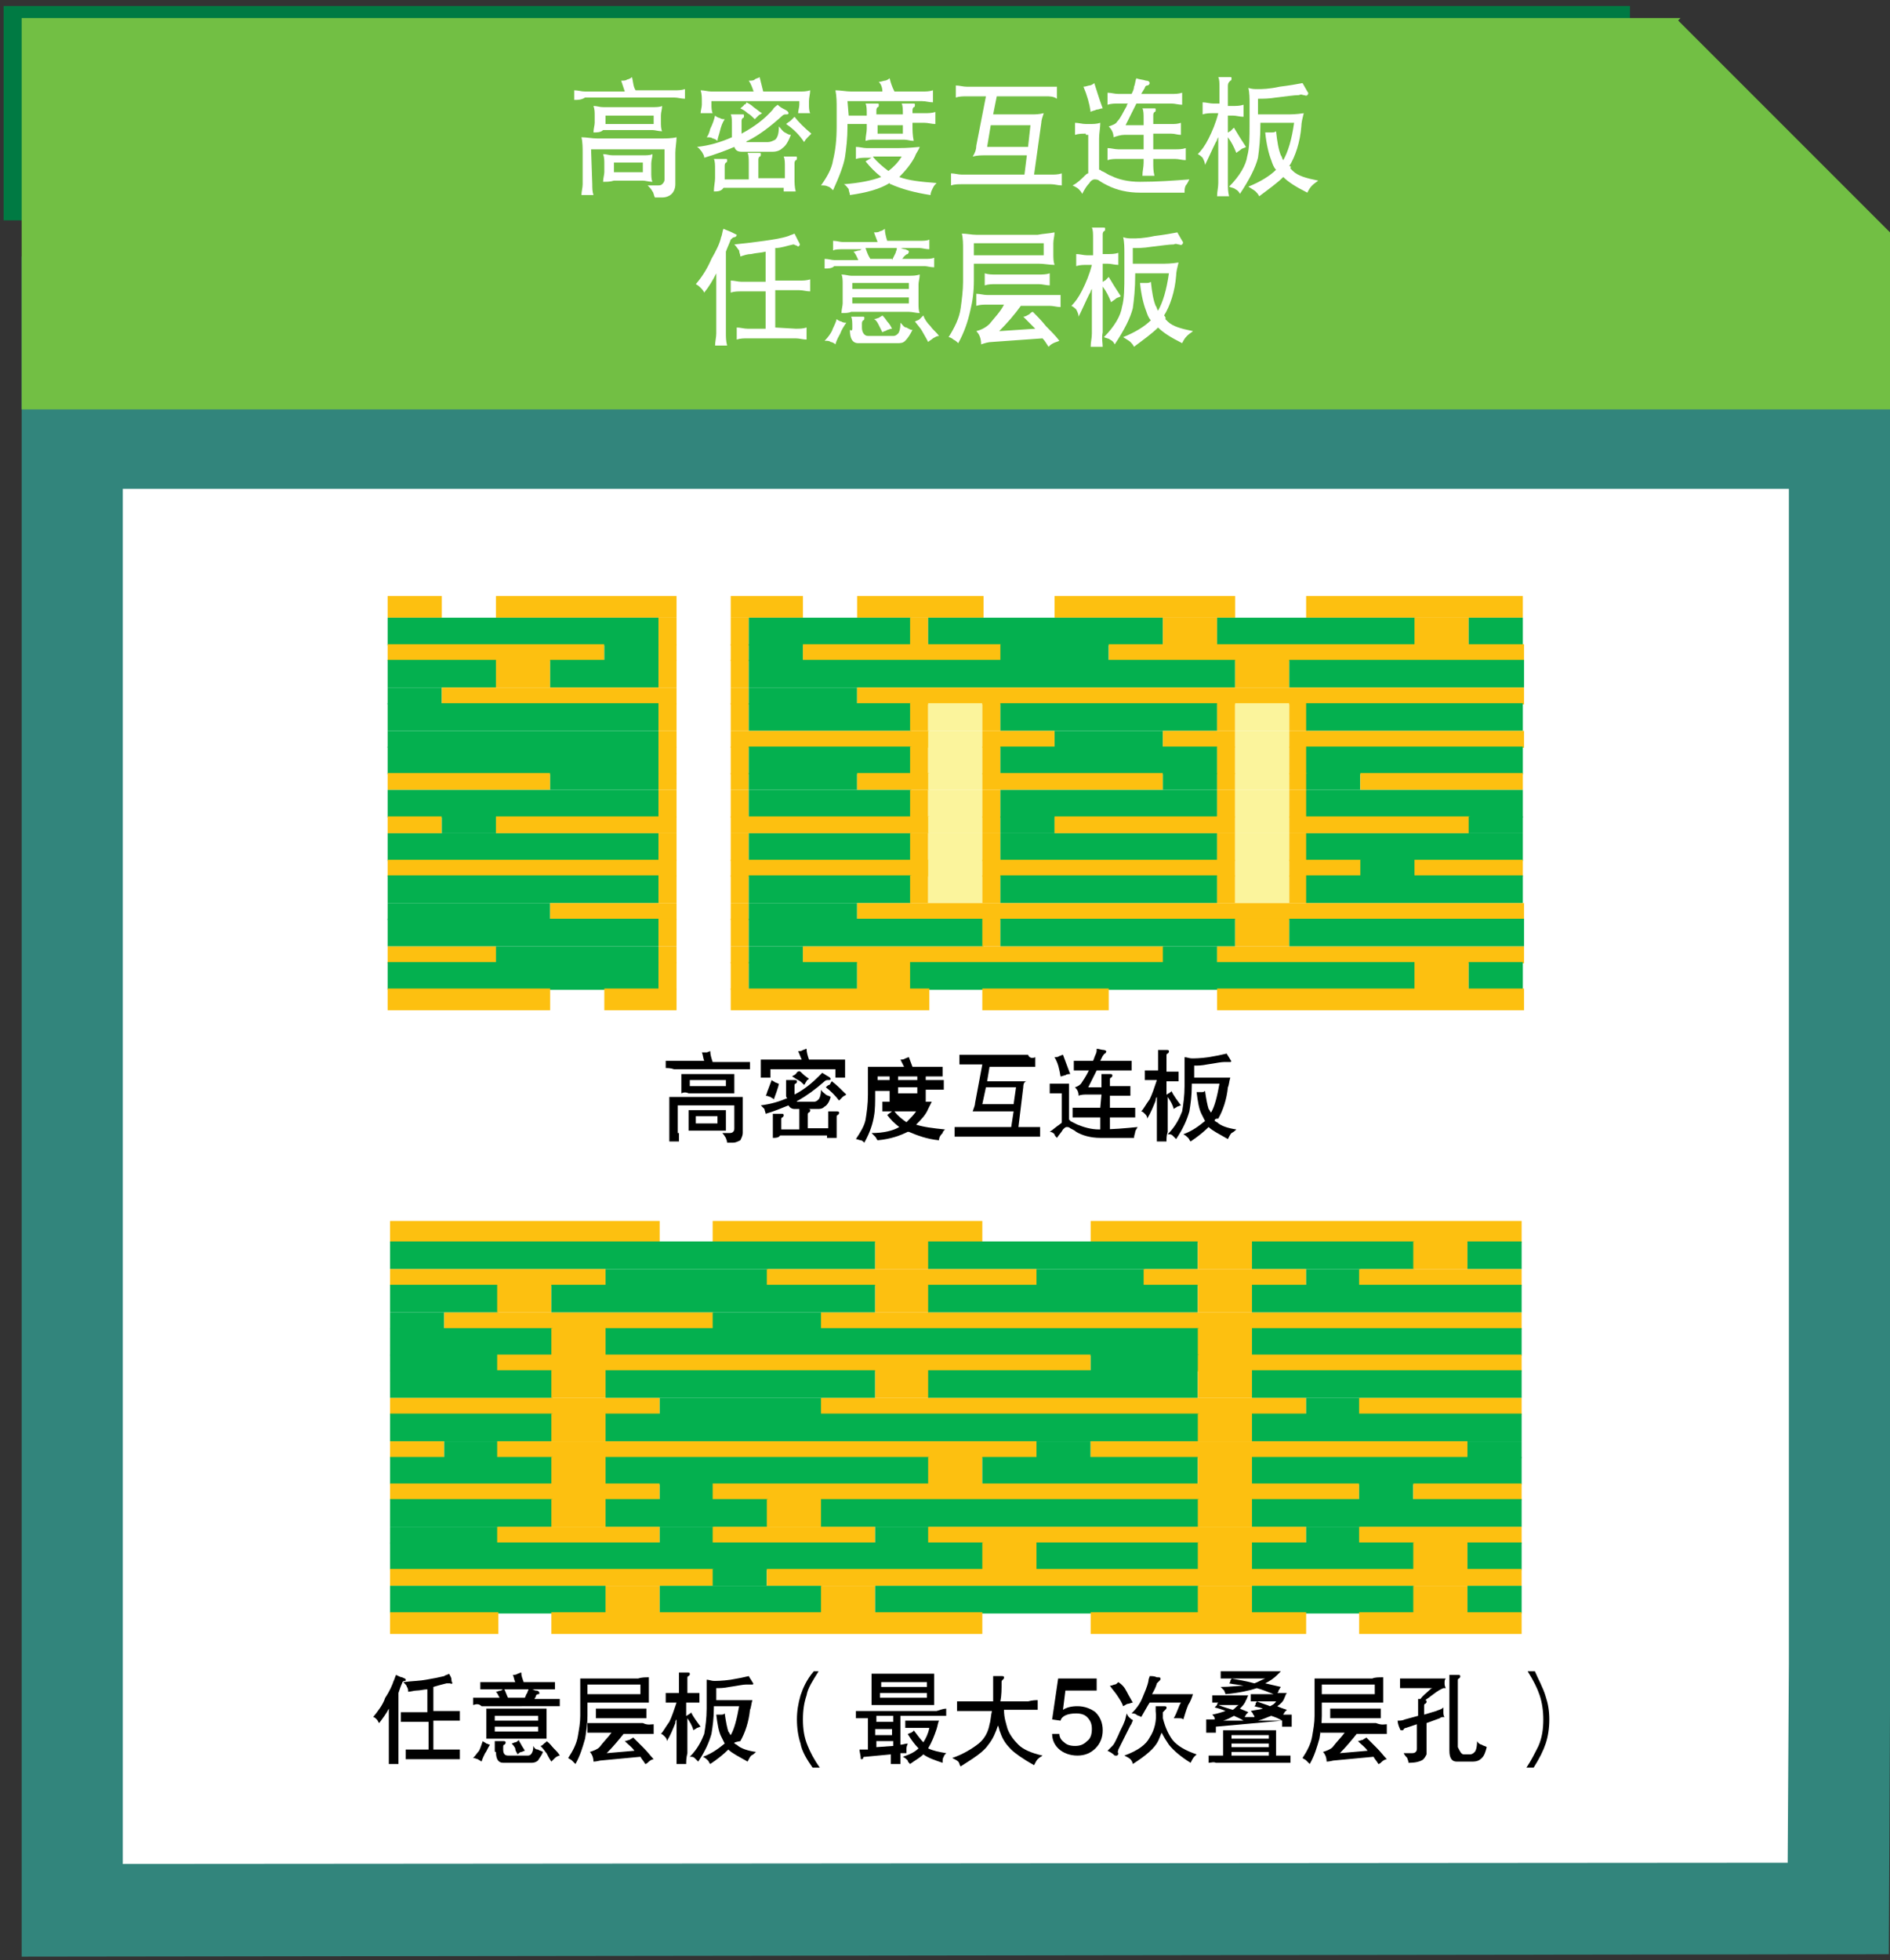 <?xml version="1.0" encoding="utf-8"?>
<!-- Generator: Adobe Illustrator 22.1.0, SVG Export Plug-In . SVG Version: 6.00 Build 0)  -->
<svg version="1.1" id="Layer_1" xmlns="http://www.w3.org/2000/svg" xmlns:xlink="http://www.w3.org/1999/xlink" x="0px" y="0px"
	 viewBox="0 0 157 162.8" style="enable-background:new 0 0 157 162.8;" xml:space="preserve">
<rect x="0" y="0" width="157" height="162.8" fill="#333333" stroke="none"/>
<style type="text/css">
	.st0{opacity:0.6;}
	.st1{fill:#32BCAD;}
	.st2{fill:#007A43;}
	.st3{fill:#FFFFFF;}
	.st4{fill:#FDC010;}
	.st5{fill:#04B04F;}
	.st6{fill:#FBF49C;}
	.st7{enable-background:new    ;}
	.st8{fill:#72BF44;}
</style>
<g id="Layer_3">
	<g>
		<g class="st0">
			<polygon class="st1" points="1.8,162.5 1.8,41.7 1.8,21.3 157,21.3 157,142 156.9,162.3 			"/>
		</g>
		<rect x="0.3" y="0.5" class="st2" width="135.1" height="17.8"/>
		<g>
			<polygon class="st3" points="10.2,154.8 10.2,57 10.2,40.6 148.6,40.6 148.6,138.2 148.5,154.7 			"/>
		</g>
		<g>
			<rect x="32.2" y="49.5" class="st4" width="4.5" height="1.8"/>
			<rect x="41.2" y="49.5" class="st4" width="15" height="1.8"/>
			<rect x="60.7" y="49.5" class="st4" width="6" height="1.8"/>
			<rect x="71.2" y="49.5" class="st4" width="10.5" height="1.8"/>
			<rect x="87.6" y="49.5" class="st4" width="15" height="1.8"/>
			<rect x="108.5" y="49.5" class="st4" width="18" height="1.8"/>
			<rect x="32.2" y="51.3" class="st5" width="22.5" height="2.3"/>
			<rect x="54.7" y="51.3" class="st4" width="1.5" height="2.3"/>
			<rect x="60.7" y="51.3" class="st4" width="1.5" height="2.3"/>
			<rect x="62.2" y="51.3" class="st5" width="13.5" height="2.3"/>
			<rect x="75.6" y="51.3" class="st4" width="1.5" height="2.3"/>
			<rect x="77.1" y="51.3" class="st5" width="19.5" height="2.3"/>
			<rect x="96.6" y="51.3" class="st4" width="4.5" height="2.3"/>
			<rect x="101.1" y="51.3" class="st5" width="16.5" height="2.3"/>
			<rect x="117.5" y="51.3" class="st4" width="4.5" height="2.3"/>
			<rect x="122" y="51.3" class="st5" width="4.5" height="2.3"/>
			<rect x="32.2" y="53.5" class="st4" width="18" height="1.4"/>
			<rect x="50.2" y="53.5" class="st5" width="4.5" height="1.4"/>
			<rect x="54.7" y="53.5" class="st4" width="1.5" height="1.4"/>
			<rect x="60.7" y="53.5" class="st4" width="1.5" height="1.4"/>
			<rect x="62.2" y="53.5" class="st5" width="4.5" height="1.4"/>
			<rect x="66.7" y="53.5" class="st4" width="16.5" height="1.4"/>
			<rect x="83.1" y="53.5" class="st5" width="9" height="1.4"/>
			<rect x="92.1" y="53.5" class="st4" width="34.5" height="1.4"/>
			<rect x="32.2" y="54.8" class="st5" width="9" height="2.3"/>
			<rect x="41.2" y="54.8" class="st4" width="4.5" height="2.3"/>
			<rect x="45.7" y="54.8" class="st5" width="9" height="2.3"/>
			<rect x="54.7" y="54.8" class="st4" width="1.5" height="2.3"/>
			<rect x="60.7" y="54.8" class="st4" width="1.5" height="2.3"/>
			<rect x="62.2" y="54.8" class="st5" width="40.4" height="2.3"/>
			<rect x="102.6" y="54.8" class="st4" width="4.5" height="2.3"/>
			<rect x="107.1" y="54.8" class="st5" width="19.5" height="2.3"/>
			<rect x="32.2" y="57.1" class="st5" width="4.5" height="1.4"/>
			<rect x="36.7" y="57.1" class="st4" width="19.5" height="1.4"/>
			<rect x="60.7" y="57.1" class="st4" width="1.5" height="1.4"/>
			<rect x="62.2" y="57.1" class="st5" width="9" height="1.4"/>
			<rect x="71.2" y="57.1" class="st4" width="55.4" height="1.4"/>
			<rect x="32.2" y="58.4" class="st5" width="22.5" height="2.3"/>
			<rect x="54.7" y="58.4" class="st4" width="1.5" height="2.3"/>
			<rect x="60.7" y="58.4" class="st4" width="1.5" height="2.3"/>
			<rect x="62.2" y="58.4" class="st5" width="13.5" height="2.3"/>
			<rect x="75.6" y="58.4" class="st4" width="1.5" height="2.3"/>
			<rect x="77.1" y="58.4" class="st6" width="4.5" height="2.3"/>
			<rect x="81.6" y="58.4" class="st4" width="1.5" height="2.3"/>
			<rect x="83.1" y="58.4" class="st5" width="18" height="2.3"/>
			<rect x="101.1" y="58.4" class="st4" width="1.5" height="2.3"/>
			<rect x="102.6" y="58.4" class="st6" width="4.5" height="2.3"/>
			<rect x="107.1" y="58.4" class="st4" width="1.5" height="2.3"/>
			<rect x="108.5" y="58.4" class="st5" width="18" height="2.3"/>
			<rect x="32.2" y="60.7" class="st5" width="22.5" height="1.4"/>
			<rect x="54.7" y="60.7" class="st4" width="1.5" height="1.4"/>
			<rect x="60.7" y="60.7" class="st4" width="16.5" height="1.4"/>
			<rect x="77.1" y="60.7" class="st6" width="4.5" height="1.4"/>
			<rect x="81.6" y="60.7" class="st4" width="6" height="1.4"/>
			<rect x="87.6" y="60.7" class="st5" width="9" height="1.4"/>
			<rect x="96.6" y="60.7" class="st4" width="6" height="1.4"/>
			<rect x="102.6" y="60.7" class="st6" width="4.5" height="1.4"/>
			<rect x="107.1" y="60.7" class="st4" width="19.5" height="1.4"/>
			<rect x="32.2" y="62" class="st5" width="22.5" height="2.3"/>
			<rect x="54.7" y="62" class="st4" width="1.5" height="2.3"/>
			<rect x="60.7" y="62" class="st4" width="1.5" height="2.3"/>
			<rect x="62.2" y="62" class="st5" width="13.5" height="2.3"/>
			<rect x="75.6" y="62" class="st4" width="1.5" height="2.3"/>
			<rect x="77.1" y="62" class="st6" width="4.5" height="2.3"/>
			<rect x="81.6" y="62" class="st4" width="1.5" height="2.3"/>
			<rect x="83.1" y="62" class="st5" width="18" height="2.3"/>
			<rect x="101.1" y="62" class="st4" width="1.5" height="2.3"/>
			<rect x="102.6" y="62" class="st6" width="4.5" height="2.3"/>
			<rect x="107.1" y="62" class="st4" width="1.5" height="2.3"/>
			<rect x="108.5" y="62" class="st5" width="18" height="2.3"/>
			<rect x="32.2" y="64.2" class="st4" width="13.5" height="1.4"/>
			<rect x="45.7" y="64.2" class="st5" width="9" height="1.4"/>
			<rect x="54.7" y="64.2" class="st4" width="1.5" height="1.4"/>
			<rect x="60.7" y="64.2" class="st4" width="1.5" height="1.4"/>
			<rect x="62.2" y="64.2" class="st5" width="9" height="1.4"/>
			<rect x="71.2" y="64.2" class="st4" width="6" height="1.4"/>
			<rect x="77.1" y="64.2" class="st6" width="4.5" height="1.4"/>
			<rect x="81.6" y="64.2" class="st4" width="15" height="1.4"/>
			<rect x="96.6" y="64.2" class="st5" width="4.5" height="1.4"/>
			<rect x="101.1" y="64.2" class="st4" width="1.5" height="1.4"/>
			<rect x="102.6" y="64.2" class="st6" width="4.5" height="1.4"/>
			<rect x="107.1" y="64.2" class="st4" width="1.5" height="1.4"/>
			<rect x="108.5" y="64.2" class="st5" width="4.5" height="1.4"/>
			<rect x="113" y="64.2" class="st4" width="13.5" height="1.4"/>
			<rect x="32.2" y="65.6" class="st5" width="22.5" height="2.3"/>
			<rect x="54.7" y="65.6" class="st4" width="1.5" height="2.3"/>
			<rect x="60.7" y="65.6" class="st4" width="1.5" height="2.3"/>
			<rect x="62.2" y="65.6" class="st5" width="13.5" height="2.3"/>
			<rect x="75.6" y="65.6" class="st4" width="1.5" height="2.3"/>
			<rect x="77.1" y="65.6" class="st6" width="4.5" height="2.3"/>
			<rect x="81.6" y="65.6" class="st4" width="1.5" height="2.3"/>
			<rect x="83.1" y="65.6" class="st5" width="18" height="2.3"/>
			<rect x="101.1" y="65.6" class="st4" width="1.5" height="2.3"/>
			<rect x="102.6" y="65.6" class="st6" width="4.5" height="2.3"/>
			<rect x="107.1" y="65.6" class="st4" width="1.5" height="2.3"/>
			<rect x="108.5" y="65.6" class="st5" width="18" height="2.3"/>
			<rect x="32.2" y="67.8" class="st4" width="4.5" height="1.4"/>
			<rect x="36.7" y="67.8" class="st5" width="4.5" height="1.4"/>
			<rect x="41.2" y="67.8" class="st4" width="15" height="1.4"/>
			<rect x="60.7" y="67.8" class="st4" width="16.5" height="1.4"/>
			<rect x="77.1" y="67.8" class="st6" width="4.5" height="1.4"/>
			<rect x="81.6" y="67.8" class="st4" width="1.5" height="1.4"/>
			<rect x="83.1" y="67.8" class="st5" width="4.5" height="1.4"/>
			<rect x="87.6" y="67.8" class="st4" width="15" height="1.4"/>
			<rect x="102.6" y="67.8" class="st6" width="4.5" height="1.4"/>
			<rect x="107.1" y="67.8" class="st4" width="15" height="1.4"/>
			<rect x="122" y="67.8" class="st5" width="4.5" height="1.4"/>
			<rect x="32.2" y="69.2" class="st5" width="22.5" height="2.3"/>
			<rect x="54.7" y="69.2" class="st4" width="1.5" height="2.3"/>
			<rect x="60.7" y="69.2" class="st4" width="1.5" height="2.3"/>
			<rect x="62.2" y="69.2" class="st5" width="13.5" height="2.3"/>
			<rect x="75.6" y="69.2" class="st4" width="1.5" height="2.3"/>
			<rect x="77.1" y="69.2" class="st6" width="4.5" height="2.3"/>
			<rect x="81.6" y="69.2" class="st4" width="1.5" height="2.3"/>
			<rect x="83.1" y="69.2" class="st5" width="18" height="2.3"/>
			<rect x="101.1" y="69.2" class="st4" width="1.5" height="2.3"/>
			<rect x="102.6" y="69.2" class="st6" width="4.5" height="2.3"/>
			<rect x="107.1" y="69.2" class="st4" width="1.5" height="2.3"/>
			<rect x="108.5" y="69.2" class="st5" width="18" height="2.3"/>
			<rect x="32.2" y="71.4" class="st4" width="24" height="1.4"/>
			<rect x="60.7" y="71.4" class="st4" width="16.5" height="1.4"/>
			<rect x="77.1" y="71.4" class="st6" width="4.5" height="1.4"/>
			<rect x="81.6" y="71.4" class="st4" width="21" height="1.4"/>
			<rect x="102.6" y="71.4" class="st6" width="4.5" height="1.4"/>
			<rect x="107.1" y="71.4" class="st4" width="6" height="1.4"/>
			<rect x="113" y="71.4" class="st5" width="4.5" height="1.4"/>
			<rect x="117.5" y="71.4" class="st4" width="9" height="1.4"/>
			<rect x="32.2" y="72.7" class="st5" width="22.5" height="2.3"/>
			<rect x="54.7" y="72.7" class="st4" width="1.5" height="2.3"/>
			<rect x="60.7" y="72.7" class="st4" width="1.5" height="2.3"/>
			<rect x="62.2" y="72.7" class="st5" width="13.5" height="2.3"/>
			<rect x="75.6" y="72.7" class="st4" width="1.5" height="2.3"/>
			<rect x="77.1" y="72.7" class="st6" width="4.5" height="2.3"/>
			<rect x="81.6" y="72.7" class="st4" width="1.5" height="2.3"/>
			<rect x="83.1" y="72.7" class="st5" width="18" height="2.3"/>
			<rect x="101.1" y="72.7" class="st4" width="1.5" height="2.3"/>
			<rect x="102.6" y="72.7" class="st6" width="4.5" height="2.3"/>
			<rect x="107.1" y="72.7" class="st4" width="1.5" height="2.3"/>
			<rect x="108.5" y="72.7" class="st5" width="18" height="2.3"/>
			<rect x="32.2" y="75" class="st5" width="13.5" height="1.4"/>
			<rect x="45.7" y="75" class="st4" width="10.5" height="1.4"/>
			<rect x="60.7" y="75" class="st4" width="1.5" height="1.4"/>
			<rect x="62.2" y="75" class="st5" width="9" height="1.4"/>
			<rect x="71.2" y="75" class="st4" width="55.4" height="1.4"/>
			<rect x="32.2" y="76.3" class="st5" width="22.5" height="2.3"/>
			<rect x="54.7" y="76.3" class="st4" width="1.5" height="2.3"/>
			<rect x="60.7" y="76.3" class="st4" width="1.5" height="2.3"/>
			<rect x="62.2" y="76.3" class="st5" width="19.5" height="2.3"/>
			<rect x="81.6" y="76.3" class="st4" width="1.5" height="2.3"/>
			<rect x="83.1" y="76.3" class="st5" width="19.5" height="2.3"/>
			<rect x="102.6" y="76.3" class="st4" width="4.5" height="2.3"/>
			<rect x="107.1" y="76.3" class="st5" width="19.5" height="2.3"/>
			<rect x="32.2" y="78.6" class="st4" width="9" height="1.4"/>
			<rect x="41.2" y="78.6" class="st5" width="13.5" height="1.4"/>
			<rect x="54.7" y="78.6" class="st4" width="1.5" height="1.4"/>
			<rect x="60.7" y="78.6" class="st4" width="1.5" height="1.4"/>
			<rect x="62.2" y="78.6" class="st5" width="4.5" height="1.4"/>
			<rect x="66.7" y="78.6" class="st4" width="30" height="1.4"/>
			<rect x="96.6" y="78.6" class="st5" width="4.5" height="1.4"/>
			<rect x="101.1" y="78.6" class="st4" width="25.5" height="1.4"/>
			<rect x="32.2" y="79.9" class="st5" width="22.5" height="2.3"/>
			<rect x="54.7" y="79.9" class="st4" width="1.5" height="2.3"/>
			<rect x="60.7" y="79.9" class="st4" width="1.5" height="2.3"/>
			<rect x="62.2" y="79.9" class="st5" width="9" height="2.3"/>
			<rect x="71.2" y="79.9" class="st4" width="4.5" height="2.3"/>
			<rect x="75.6" y="79.9" class="st5" width="41.9" height="2.3"/>
			<rect x="117.5" y="79.9" class="st4" width="4.5" height="2.3"/>
			<rect x="122" y="79.9" class="st5" width="4.5" height="2.3"/>
			<rect x="32.2" y="82.1" class="st4" width="13.5" height="1.8"/>
			<rect x="50.2" y="82.1" class="st4" width="6" height="1.8"/>
			<rect x="60.7" y="82.1" class="st4" width="16.5" height="1.8"/>
			<rect x="81.6" y="82.1" class="st4" width="10.5" height="1.8"/>
			<rect x="101.1" y="82.1" class="st4" width="25.5" height="1.8"/>
		</g>
		<g>
			<g>
				<g class="st7">
					<path d="M55.3,88.7c0-0.1,0-0.2,0-0.3s0-0.2,0-0.3c0.2,0,0.4,0,0.7,0h2.5c-0.1-0.2-0.1-0.5-0.2-0.7c0.1,0,0.3,0,0.4,0
						c0.1,0,0.2-0.1,0.3-0.1c0,0.3,0.1,0.6,0.2,0.9h2.4c0.2,0,0.4,0,0.7,0c0,0.1,0,0.2,0,0.3s0,0.2,0,0.3c-0.2,0-0.4,0-0.7,0H56
						C55.7,88.7,55.5,88.7,55.3,88.7z M56.4,94.1c0,0.2,0,0.5,0,0.7c-0.1,0-0.2,0-0.4,0c-0.1,0-0.3,0-0.4,0c0-0.2,0-0.5,0-0.7v-2
						c0-0.3,0-0.7,0-1c0.3,0,0.7,0,1,0h4.1c0.3,0,0.7,0,1,0c0,0.3,0,0.7,0,1v2c0,0.2-0.1,0.4-0.2,0.6c-0.2,0.1-0.4,0.2-0.6,0.2
						c0,0-0.2,0-0.5,0c0-0.2-0.1-0.3-0.1-0.4c-0.1-0.1-0.1-0.2-0.3-0.4c0.2,0,0.4,0,0.5,0c0.2,0,0.3,0,0.4-0.1
						c0.1-0.1,0.1-0.2,0.1-0.3v-1.9h-4.7v2.3H56.4z M56.6,90.8c0-0.2,0-0.4,0-0.6v-0.4c0-0.2,0-0.4,0-0.6c0.2,0,0.4,0,0.6,0h3.2
						c0.2,0,0.4,0,0.6,0c0,0.2,0,0.4,0,0.6v0.4c0,0.2,0,0.4,0,0.6c-0.2,0-0.4,0-0.6,0h-3.2C57,90.7,56.8,90.7,56.6,90.8z M57.2,93.9
						c0-0.2,0-0.4,0-0.6v-0.5c0-0.2,0-0.4,0-0.6c0.2,0,0.4,0,0.6,0h1.9c0.2,0,0.4,0,0.6,0c0,0.2,0,0.4,0,0.6v0.5c0,0.2,0,0.4,0,0.6
						c-0.2,0-0.4,0-0.6,0h-1.9C57.6,93.9,57.4,93.9,57.2,93.9z M57.3,89.7v0.5h3v-0.5H57.3z M57.8,92.7v0.6h1.8v-0.6H57.8z"/>
					<path d="M65.3,91v-0.4c0-0.1,0-0.1,0-0.2c0-0.3,0-0.5,0-0.7c0.3,0,0.5,0,0.7,0l0,0c0.1,0,0.2,0,0.2,0.1s0,0.1-0.1,0.2
						C66,90,66,90.1,66,90.2v0.7c0.8-0.4,1.5-1,2-1.5c0.1-0.1,0.2-0.2,0.3-0.3c0.2,0.1,0.3,0.2,0.5,0.3c0.2,0.1,0.2,0.2,0.2,0.2
						c0,0.1-0.1,0.1-0.2,0.1s-0.2,0-0.3,0.1c-0.8,0.7-1.5,1.2-2.2,1.6c0,0-0.1,0-0.1,0.1c0,0,0.1,0,0.2,0h1.2c0.2,0,0.3-0.1,0.4-0.2
						s0.2-0.4,0.2-0.8c0.1,0.2,0.3,0.3,0.4,0.4s0.3,0.1,0.4,0.2c-0.1,0.4-0.3,0.7-0.5,0.8c-0.2,0.2-0.4,0.2-0.6,0.2
						c-0.1,0-0.2,0-0.3,0h-1.4c-0.1,0-0.2,0-0.2,0c-0.2,0-0.4-0.1-0.5-0.3c-0.5,0.2-1.2,0.5-1.9,0.7c0-0.1-0.1-0.3-0.1-0.4
						c-0.1-0.1-0.2-0.2-0.3-0.3c0.8-0.1,1.5-0.3,2.2-0.6C65.3,91.1,65.3,91.1,65.3,91z M64,89c0,0.2,0,0.4,0,0.5c-0.1,0-0.2,0-0.4,0
						c-0.1,0-0.3,0-0.4,0c0-0.2,0-0.3,0-0.5v-0.3c0-0.2,0-0.4,0-0.7c0.2,0,0.4,0,0.7,0h2.7c-0.1-0.2-0.2-0.5-0.3-0.7
						c0.1,0,0.3,0,0.4-0.1c0.1,0,0.2-0.1,0.3-0.1c0,0.3,0.1,0.6,0.2,0.9h2.3c0.2,0,0.5,0,0.7,0c0,0.2,0,0.4,0,0.7V89
						c0,0.2,0,0.4,0,0.5c-0.1,0-0.2,0-0.4,0c-0.1,0-0.3,0-0.4,0c0-0.2,0-0.4,0-0.5v-0.2H64V89z M64.5,90.7c-0.1,0.3-0.2,0.5-0.2,0.6
						c-0.1-0.1-0.2-0.1-0.3-0.2c-0.1,0-0.2-0.1-0.4-0.1c0.1-0.1,0.1-0.3,0.2-0.5c0.1-0.3,0.2-0.5,0.3-0.8c0.1,0.1,0.2,0.1,0.3,0.2
						c0.1,0,0.2,0.1,0.3,0.1C64.7,90.1,64.6,90.4,64.5,90.7z M64.2,94.5c0-0.3,0-0.6,0-0.8v-0.3c0-0.1,0-0.1,0-0.2
						c0-0.3,0-0.5,0-0.7c0.3,0,0.5,0,0.7,0l0,0c0.1,0,0.2,0,0.2,0.1s0,0.1-0.1,0.2c-0.1,0-0.1,0.1-0.1,0.2v0.8h1.5V93
						c0-0.1,0-0.1,0-0.2c0-0.3,0-0.5,0-0.7c0.3,0,0.5,0,0.7,0l0,0c0.1,0,0.2,0,0.2,0.1s0,0.1-0.1,0.2c-0.1,0-0.1,0.1-0.1,0.2v1.1
						h1.7v-0.5c0-0.1,0-0.1,0-0.2c0-0.3,0-0.5,0-0.7c0.3,0,0.5,0,0.7,0l0,0c0.1,0,0.2,0,0.2,0.1s0,0.1-0.1,0.2
						c-0.1,0-0.1,0.1-0.1,0.2v0.9c0,0.3,0,0.5,0,0.8c-0.1,0-0.2,0-0.4,0c-0.1,0-0.3,0-0.4,0c0-0.1,0-0.2,0-0.2h-3.9
						C64.7,94.5,64.4,94.5,64.2,94.5z M66.7,89.2c0.2,0.2,0.4,0.3,0.5,0.4c-0.1,0.1-0.2,0.1-0.2,0.2c-0.1,0.1-0.1,0.2-0.2,0.3
						c-0.2-0.2-0.3-0.3-0.5-0.4s-0.3-0.2-0.5-0.3c0.1-0.1,0.2-0.1,0.3-0.2c0.1-0.1,0.1-0.2,0.2-0.2C66.4,88.9,66.5,89,66.7,89.2z
						 M70.3,90.9C70.2,91,70.1,91,70,91.1c-0.1,0.1-0.2,0.2-0.3,0.3c-0.3-0.4-0.7-0.8-1.1-1.1c0.1-0.1,0.2-0.2,0.3-0.2
						c0.1-0.1,0.1-0.2,0.2-0.3C69.5,90.1,69.9,90.5,70.3,90.9z"/>
					<path d="M72.7,89.7h1.2l0,0c0-0.3,0-0.5,0-0.7c0.3,0,0.5,0,0.7,0l0,0c0.1,0,0.2,0,0.2,0.1s0,0.1-0.1,0.2
						c-0.1,0-0.1,0.1-0.1,0.2v0.2h1.6l0,0c0-0.3,0-0.5,0-0.7c0.3,0,0.5,0,0.7,0l0,0c0.1,0,0.2,0,0.2,0.1s0,0.1-0.1,0.2
						c-0.1,0-0.1,0.1-0.1,0.2v0.2h0.8c0.2,0,0.5,0,0.7,0c0,0.1,0,0.2,0,0.4c0,0.1,0,0.2,0,0.4c-0.2,0-0.5,0-0.7,0h-0.8v0.2
						c0,0.3,0,0.7,0,1c-0.2,0-0.4,0-0.6,0h-1.8c-0.2,0-0.4,0-0.6,0c0-0.3,0-0.6,0-0.8v-0.3h-1.2v0.2c0,0.7,0,1.4-0.1,1.9
						c-0.1,0.6-0.3,1.3-0.8,2.2c-0.1-0.1-0.2-0.2-0.3-0.2s-0.3-0.1-0.4-0.1c0.4-0.6,0.7-1.1,0.8-1.6c0.1-0.6,0.2-1.3,0.2-2.1v-1.2
						c0-0.4,0-0.8,0-1.1c0.3,0,0.7,0,1,0h2c-0.1-0.2-0.2-0.4-0.3-0.6c0.1,0,0.3,0,0.4-0.1c0.1,0,0.2-0.1,0.3-0.1
						c0.1,0.3,0.2,0.5,0.3,0.8h1.8c0.2,0,0.5,0,0.7,0c0,0.1,0,0.2,0,0.4c0,0.1,0,0.2,0,0.4c-0.2,0-0.5,0-0.7,0h-4.7v0.3H72.7z
						 M72.7,94.4c-0.1-0.1-0.2-0.2-0.3-0.3c1,0,1.8-0.2,2.3-0.5c-0.4-0.3-0.7-0.6-1-1l0.4-0.3H74c-0.2,0-0.5,0-0.7,0
						c0-0.1,0-0.2,0-0.4c0-0.1,0-0.2,0-0.4c0.2,0,0.5,0,0.7,0h2c0.2,0,0.6,0,1.4,0c-0.1,0.2-0.2,0.4-0.3,0.6c-0.2,0.5-0.6,0.9-1,1.3
						c0.6,0.2,1.4,0.3,2.4,0.4c-0.1,0.1-0.2,0.2-0.2,0.3C78,94.4,78,94.6,78,94.7c-1-0.1-1.8-0.4-2.5-0.7c0,0,0,0-0.1,0
						c-0.6,0.3-1.4,0.6-2.5,0.7C72.8,94.6,72.8,94.5,72.7,94.4z M74.3,92.3c0.3,0.4,0.7,0.7,1,0.9c0.3-0.3,0.6-0.6,0.8-0.9H74.3z
						 M76.2,90.8v-0.5h-1.6v0.5H76.2z"/>
					<path d="M86,87.8c0,0.1,0,0.2,0,0.4c0,0.1,0,0.2,0,0.4c-0.2,0-0.5,0-0.7,0h-3.1L82,89.8h2.5c0.2,0,0.5,0,0.8,0
						c-0.2,0-0.3,0.2-0.3,0.5l-0.4,3.3h1.1c0.2,0,0.5,0,0.7,0c0,0.1,0,0.2,0,0.4c0,0.1,0,0.2,0,0.4c-0.2,0-0.5,0-0.7,0H80
						c-0.2,0-0.5,0-0.7,0c0-0.1,0-0.2,0-0.4c0-0.1,0-0.2,0-0.4c0.2,0,0.5,0,0.7,0h4l0.2-1.3h-2.6c-0.3,0-0.6,0-0.8,0
						c0.1-0.3,0.2-0.5,0.2-0.7l0.6-3.2h-1.2c-0.2,0-0.5,0-0.7,0c0-0.1,0-0.2,0-0.4c0-0.1,0-0.2,0-0.4c0.2,0,0.5,0,0.7,0h5
						C85.5,87.9,85.8,87.9,86,87.8z M84.2,91.7l0.2-1.4h-2.5l-0.3,1.4H84.2z"/>
					<path d="M87.9,90.8c-0.2,0-0.5,0-0.7,0c0-0.1,0-0.2,0-0.4c0-0.1,0-0.2,0-0.4c0.2,0,0.5,0,0.7,0h0.2c0.2,0,0.4,0,0.7,0
						c0,0.3,0,0.7,0,1v2c0,0,0.1,0,0.1,0.1c0.2,0.1,0.4,0.2,0.6,0.3c0.5,0.2,1.1,0.4,1.8,0.4c1.1,0,2.2-0.1,3.2-0.2
						c-0.1,0.2-0.2,0.3-0.2,0.4s-0.1,0.3-0.1,0.5h-2.8c-0.8,0-1.5-0.2-2-0.5c-0.1-0.1-0.3-0.2-0.5-0.3c-0.1-0.1-0.2-0.1-0.3-0.1
						c-0.1,0-0.2,0.1-0.3,0.2c-0.1,0.2-0.3,0.4-0.5,0.7c-0.1-0.1-0.2-0.2-0.2-0.3c-0.1-0.1-0.2-0.2-0.4-0.2c0.3-0.2,0.5-0.4,0.8-0.6
						c0.1-0.1,0.2-0.1,0.2-0.2v-2.4H87.9z M88.9,89.2c-0.1,0-0.3,0-0.4,0.1c-0.1,0-0.3,0.1-0.4,0.1c-0.1-0.6-0.2-1.1-0.5-1.6
						c0.1,0,0.3,0,0.4-0.1c0.1,0,0.2-0.1,0.3-0.1C88.5,88.1,88.7,88.7,88.9,89.2z M91.5,90.9h-1.2c-0.2,0-0.5,0-0.7,0.1
						c0-0.3-0.1-0.5-0.3-0.7c0.3-0.1,0.4-0.2,0.5-0.3c0.2-0.3,0.4-0.6,0.6-1c0,0,0-0.1,0.1-0.1h-0.6c-0.2,0-0.5,0-0.7,0
						c0-0.1,0-0.2,0-0.4c0-0.1,0-0.2,0-0.4c0.2,0,0.5,0,0.7,0h0.9c0.1-0.2,0.1-0.3,0.2-0.5s0.1-0.3,0.1-0.5c0.2,0,0.4,0.1,0.6,0.1
						c0.1,0,0.2,0.1,0.2,0.1s0,0.1-0.1,0.2c-0.1,0-0.1,0.1-0.2,0.2l-0.2,0.4h1.9c0.2,0,0.5,0,0.7,0c0,0.1,0,0.2,0,0.4
						c0,0.1,0,0.2,0,0.4c-0.2,0-0.5,0-0.7,0h-2.2l-0.7,1.4h1.1v-0.2c0-0.1,0-0.1,0-0.2c0-0.3,0-0.5,0-0.7c0.3,0,0.5,0,0.7,0l0,0
						c0.1,0,0.2,0,0.2,0.1s0,0.1-0.1,0.2c-0.1,0-0.1,0.1-0.1,0.2v0.5h1.1c0.2,0,0.4,0,0.6,0c0,0.1,0,0.2,0,0.4c0,0.1,0,0.2,0,0.4
						c-0.2,0-0.4,0-0.6,0h-1.1v1h1.4c0.2,0,0.5,0,0.7,0c0,0.1,0,0.2,0,0.4c0,0.1,0,0.2,0,0.4c-0.2,0-0.5,0-0.7,0h-1.4V93
						c0,0.3,0,0.5,0,0.8c-0.1,0-0.2,0-0.4,0c-0.1,0-0.3,0-0.4,0c0-0.3,0-0.5,0-0.8v-0.2h-1.6c-0.2,0-0.5,0-0.7,0c0-0.1,0-0.2,0-0.4
						c0-0.1,0-0.2,0-0.4c0.2,0,0.5,0,0.7,0h1.6L91.5,90.9L91.5,90.9z"/>
					<path d="M96.9,94.8c-0.1,0-0.2,0-0.4,0c-0.1,0-0.3,0-0.4,0c0-0.3,0-0.5,0-0.8v-2.9C96,91.2,96,91.3,96,91.4
						c-0.2,0.5-0.4,1-0.7,1.5c0-0.2-0.1-0.3-0.2-0.4s-0.2-0.2-0.3-0.2c0.2-0.2,0.4-0.6,0.7-1c0.2-0.4,0.4-1,0.6-1.6h-0.3
						c-0.2,0-0.5,0-0.7,0c0-0.1,0-0.2,0-0.4c0-0.1,0-0.2,0-0.4c0.2,0,0.5,0,0.7,0h0.4v-0.8c0-0.1,0-0.1,0-0.2c0-0.3,0-0.5,0-0.7
						c0.3,0,0.5,0,0.7,0l0,0c0.1,0,0.2,0,0.2,0.1s0,0.1-0.1,0.2c-0.1,0-0.1,0.1-0.1,0.2V89h0.3c0.2,0,0.5,0,0.7,0c0,0.1,0,0.2,0,0.4
						c0,0.1,0,0.2,0,0.4c-0.2,0-0.5,0-0.7,0h-0.3v1.1c0.1,0,0.1-0.1,0.2-0.1c0.1-0.1,0.2-0.1,0.2-0.2c0.2,0.4,0.5,0.8,0.8,1.2
						c-0.1,0-0.2,0.1-0.3,0.1c-0.1,0.1-0.2,0.1-0.3,0.2c-0.1-0.4-0.3-0.7-0.5-1V94C96.9,94.3,96.9,94.5,96.9,94.8z M100.9,93.1
						c0.1,0,0.1,0.1,0.2,0.1c0.3,0.3,0.9,0.5,1.6,0.6c-0.1,0.1-0.2,0.2-0.4,0.3c-0.1,0.1-0.2,0.3-0.3,0.5c-0.7-0.4-1.3-0.7-1.6-1
						c-0.4,0.4-0.9,0.8-1.5,1.2c-0.1-0.1-0.1-0.2-0.2-0.3c-0.1-0.1-0.2-0.2-0.4-0.3c0.8-0.3,1.3-0.7,1.8-1.1
						c-0.1-0.2-0.2-0.4-0.3-0.6c-0.2-0.4-0.3-1-0.4-1.8c0.1,0,0.3,0,0.4,0s0.2,0,0.3-0.1c0.1,0.7,0.2,1.2,0.3,1.5
						c0.1,0.1,0.1,0.2,0.2,0.3c0.3-0.5,0.5-1.3,0.7-2.4H99v0.1c0,0.9-0.1,1.6-0.2,2.2c-0.2,0.7-0.5,1.4-1.1,2.3
						c-0.1-0.1-0.2-0.2-0.3-0.3c-0.1-0.1-0.2-0.1-0.4-0.1c0.7-0.7,1-1.4,1.2-1.9c0.1-0.6,0.2-1.3,0.2-2.1v-1.4c0-0.3,0-0.7,0-1
						c0.2,0,0.4,0.1,0.6,0.1s0.7,0,1.4-0.1c0.6-0.1,1.1-0.2,1.5-0.3c0.1,0.2,0.2,0.3,0.3,0.5c0.1,0.1,0.1,0.2,0,0.2c0,0-0.1,0-0.2,0
						s-0.2,0-0.3,0c-0.3,0-0.7,0.1-1.4,0.2c-0.5,0.1-0.8,0.1-1.1,0.1v1h1.9c0.3,0,0.6,0,1.1,0c-0.1,0.3-0.1,0.6-0.2,0.8
						c-0.1,1-0.4,1.9-0.8,2.6C100.9,92.9,100.9,93,100.9,93.1z"/>
				</g>
			</g>
		</g>
		<g>
			<g>
				<g>
					<g class="st7">
						<path d="M32.7,139.6c0.1-0.2,0.1-0.3,0.2-0.5c0.2,0.1,0.4,0.2,0.5,0.2c0.2,0.1,0.3,0.1,0.3,0.2c0,0.1,0,0.1-0.1,0.1
							s-0.2,0.1-0.2,0.2c-0.1,0.2-0.2,0.5-0.3,0.8v5.2c0,0.2,0,0.5,0,0.7c-0.1,0-0.2,0-0.4,0c-0.1,0-0.3,0-0.4,0c0-0.3,0-0.5,0-0.7
							v-3.9c-0.2,0.4-0.5,0.8-0.8,1.2c-0.1-0.1-0.1-0.2-0.2-0.3s-0.2-0.2-0.3-0.2c0.4-0.5,0.8-1,1-1.6
							C32.4,140.4,32.6,139.9,32.7,139.6z M37.5,145.3c0.2,0,0.5,0,0.7,0c0,0.1,0,0.2,0,0.4c0,0.1,0,0.2,0,0.4c-0.2,0-0.5,0-0.7,0
							h-3.1c-0.2,0-0.5,0-0.7,0c0-0.1,0-0.2,0-0.4c0-0.1,0-0.2,0-0.4c0.2,0,0.5,0,0.7,0h1.2V143H34c-0.2,0-0.5,0-0.7,0
							c0-0.1,0-0.2,0-0.4c0-0.1,0-0.2,0-0.4c0.2,0,0.5,0,0.7,0h1.5v-1.9c-0.3,0-0.6,0.1-0.9,0.1c-0.2,0-0.5,0.1-0.7,0.1
							c0-0.1,0-0.3-0.1-0.4c0-0.1-0.1-0.2-0.3-0.4c0.8-0.1,1.4-0.1,1.9-0.2c0.6-0.1,1.1-0.2,1.5-0.3c0.1-0.1,0.3-0.1,0.4-0.2
							c0.1,0.2,0.2,0.3,0.2,0.5s0.1,0.3,0.1,0.3c-0.1,0-0.1,0.1-0.2,0c-0.1,0-0.2,0-0.3,0c-0.4,0.1-0.8,0.2-1.1,0.3v2h1.5
							c0.2,0,0.5,0,0.7,0c0,0.1,0,0.2,0,0.4c0,0.1,0,0.2,0,0.4c-0.2,0-0.5,0-0.7,0H36v2.4L37.5,145.3L37.5,145.3z"/>
						<path d="M40.3,145.6c-0.1,0.2-0.2,0.4-0.3,0.7c-0.1-0.1-0.2-0.1-0.3-0.2c-0.1,0-0.2-0.1-0.4-0.1c0.2-0.2,0.4-0.5,0.5-0.6
							c0.1-0.2,0.2-0.5,0.3-0.8c0.1,0.1,0.2,0.1,0.3,0.2c0.1,0,0.2,0.1,0.3,0.1C40.5,145.2,40.4,145.5,40.3,145.6z M39.3,141.6
							c0-0.1,0-0.2,0-0.3s0-0.2,0-0.3c0.2,0,0.4,0,0.6,0h1.6c-0.1-0.2-0.2-0.4-0.3-0.5c0.1,0,0.3-0.1,0.4-0.1c0.1,0,0.1-0.1,0.2-0.1
							h-1.3c-0.2,0-0.4,0-0.6,0c0-0.1,0-0.2,0-0.3s0-0.2,0-0.3c0.2,0,0.4,0,0.6,0h2.3c-0.1-0.2-0.1-0.4-0.2-0.6c0.1,0,0.3,0,0.4-0.1
							c0.1,0,0.2-0.1,0.3-0.1c0,0.3,0.1,0.5,0.2,0.8h2c0.2,0,0.4,0,0.6,0c0,0.1,0,0.2,0,0.3s0,0.2,0,0.3c-0.2,0-0.4,0-0.6,0h-1.3
							c0.1,0,0.2,0.1,0.3,0.1c0.2,0,0.3,0.1,0.3,0.2c0,0.1,0,0.1-0.1,0.1s-0.2,0.1-0.2,0.2c0,0.1-0.1,0.1-0.1,0.2h1.5
							c0.2,0,0.4,0,0.6,0c0,0.1,0,0.2,0,0.3s0,0.2,0,0.3c-0.2,0-0.4,0-0.6,0H40C39.8,141.5,39.6,141.5,39.3,141.6z M40.4,144.4
							c0-0.2,0-0.4,0-0.6v-1.3c0-0.2,0-0.4,0-0.6c0.2,0,0.4,0,0.6,0h3.7c0.2,0,0.4,0,0.7,0c0,0.2,0,0.4,0,0.6v1.3c0,0.2,0,0.4,0,0.6
							c-0.2,0-0.4,0-0.7,0H41C40.8,144.4,40.6,144.4,40.4,144.4z M41.1,145.3v0.2C41.1,145.5,41.1,145.4,41.1,145.3
							c0-0.3,0-0.5,0-0.7c0.3,0,0.5,0,0.7,0l0,0c0.1,0,0.2,0,0.2,0.1s0,0.1-0.1,0.2c-0.1,0-0.1,0.1-0.1,0.2v0.2
							c0,0.3,0.1,0.5,0.4,0.5h1.6c0.1,0,0.2,0,0.3-0.1s0.2-0.3,0.2-0.7c0.1,0.2,0.2,0.3,0.4,0.3c0.1,0.1,0.3,0.1,0.4,0.2
							c-0.1,0.3-0.3,0.5-0.4,0.7c-0.1,0.1-0.3,0.2-0.5,0.2c-0.1,0-0.2,0-0.3,0H42c-0.1,0-0.2,0-0.2,0c-0.4,0-0.6-0.3-0.6-0.9
							C41.1,145.5,41.1,145.5,41.1,145.3z M41.1,142.5v0.4h3.6v-0.4H41.1z M41.1,143.4v0.4h3.6v-0.4H41.1z M43.6,141
							c0.1-0.2,0.1-0.3,0.2-0.4c0-0.1,0.1-0.2,0.1-0.3h-2c0.1,0.2,0.2,0.5,0.3,0.7H43.6z M43.3,144.9c0.1,0.2,0.2,0.3,0.3,0.5
							c-0.1,0-0.2,0.1-0.3,0.1s-0.2,0.1-0.3,0.2c-0.1-0.2-0.2-0.3-0.2-0.5c-0.1-0.2-0.2-0.3-0.3-0.4c0.1,0,0.2-0.1,0.3-0.1
							s0.2-0.1,0.3-0.2C43.1,144.6,43.2,144.7,43.3,144.9z M46,145.2c0.2,0.2,0.4,0.4,0.5,0.6c-0.1,0-0.3,0.1-0.4,0.2
							c-0.1,0.1-0.2,0.2-0.3,0.3c-0.2-0.3-0.3-0.5-0.4-0.7c-0.1-0.1-0.2-0.3-0.5-0.6c0.1,0,0.2-0.1,0.3-0.2c0.1-0.1,0.2-0.1,0.2-0.2
							C45.7,144.8,45.8,145,46,145.2z"/>
						<path d="M53.9,139.3c0,0.2,0,0.4,0,0.7v0.7c0,0.2,0,0.5,0,0.7c-0.3,0-0.7,0-1,0h-4.1v1.1c0,0.7-0.1,1.3-0.2,1.9
							c-0.2,0.7-0.4,1.4-0.8,2.1c-0.1-0.1-0.2-0.2-0.3-0.3s-0.2-0.1-0.3-0.2c0.4-0.6,0.7-1.2,0.8-1.8s0.2-1.1,0.2-1.7v-2.1
							c0-0.3,0-0.7,0-1c0.3,0,0.6,0,0.9,0H53C53.3,139.3,53.6,139.3,53.9,139.3z M48.8,139.9v0.8h4.4v-0.8H48.8z M54.3,143.2
							c0,0.1,0,0.2,0,0.4c0,0.1,0,0.2,0,0.4c-0.2,0-0.5,0-0.7,0h-1.8c-0.4,0.5-0.9,1.1-1.4,1.6l2.3-0.2c-0.2-0.3-0.5-0.5-0.8-0.8
							c0.1,0,0.3-0.1,0.4-0.1c0.1-0.1,0.2-0.1,0.3-0.2c0.2,0.2,0.5,0.5,0.9,0.9c0.3,0.3,0.6,0.7,0.8,0.9c-0.1,0-0.3,0.1-0.4,0.2
							c-0.1,0.1-0.2,0.2-0.3,0.2c-0.1-0.2-0.3-0.4-0.4-0.6l-3.2,0.3c-0.2,0-0.4,0.1-0.7,0.1c0-0.3-0.1-0.6-0.3-0.8
							c0.3-0.1,0.6-0.2,0.8-0.4c0.3-0.4,0.7-0.8,1-1.2h-1.3c-0.2,0-0.5,0-0.7,0c0-0.1,0-0.2,0-0.4c0-0.1,0-0.2,0-0.4
							c0.2,0,0.5,0,0.7,0h3.9C53.8,143.3,54.1,143.2,54.3,143.2z M50.2,141.9H53c0.2,0,0.5,0,0.7,0c0,0.1,0,0.2,0,0.4
							c0,0.1,0,0.2,0,0.4c-0.2,0-0.5,0-0.7,0h-2.8c-0.2,0-0.5,0-0.7,0c0-0.1,0-0.2,0-0.4c0-0.1,0-0.2,0-0.4
							C49.8,141.9,50,141.9,50.2,141.9z"/>
						<path d="M57,146.5c-0.1,0-0.2,0-0.4,0c-0.1,0-0.3,0-0.4,0c0-0.3,0-0.5,0-0.8v-2.9c-0.1,0.1-0.1,0.2-0.1,0.3
							c-0.2,0.5-0.4,1-0.7,1.5c0-0.2-0.1-0.3-0.2-0.4c-0.1-0.1-0.2-0.2-0.3-0.2c0.2-0.2,0.4-0.6,0.7-1c0.2-0.4,0.4-1,0.6-1.6H56
							c-0.2,0-0.5,0-0.7,0c0-0.1,0-0.2,0-0.4c0-0.1,0-0.2,0-0.4c0.2,0,0.5,0,0.7,0h0.4v-0.8c0-0.1,0-0.1,0-0.2c0-0.3,0-0.5,0-0.7
							c0.3,0,0.5,0,0.7,0l0,0c0.1,0,0.2,0,0.2,0.1s0,0.1-0.1,0.2c-0.1,0-0.1,0.1-0.1,0.2v1.2h0.3c0.2,0,0.5,0,0.7,0
							c0,0.1,0,0.2,0,0.4c0,0.1,0,0.2,0,0.4c-0.2,0-0.5,0-0.7,0H57v1.1c0.1,0,0.1-0.1,0.2-0.1c0.1-0.1,0.2-0.1,0.2-0.2
							c0.2,0.4,0.5,0.8,0.8,1.2c-0.1,0-0.2,0.1-0.3,0.1c-0.1,0.1-0.2,0.1-0.3,0.2c-0.1-0.4-0.3-0.7-0.5-1v2.9
							C57,146,57,146.3,57,146.5z M61,144.8c0.1,0,0.1,0.1,0.2,0.1c0.3,0.3,0.9,0.5,1.6,0.6c-0.1,0.1-0.2,0.2-0.4,0.3
							c-0.1,0.1-0.2,0.3-0.3,0.5c-0.7-0.4-1.3-0.7-1.6-1c-0.4,0.4-0.9,0.8-1.5,1.2c-0.1-0.1-0.1-0.2-0.2-0.3
							c-0.1-0.1-0.2-0.2-0.4-0.3c0.8-0.3,1.3-0.7,1.8-1.1c-0.1-0.2-0.2-0.4-0.3-0.6c-0.2-0.4-0.3-1-0.4-1.8c0.1,0,0.3,0,0.4,0
							c0.1,0,0.2,0,0.3-0.1c0.1,0.7,0.2,1.2,0.3,1.5c0.1,0.1,0.1,0.2,0.2,0.3c0.3-0.5,0.5-1.3,0.7-2.4h-2.1v0.1
							c0,0.9-0.1,1.6-0.2,2.2c-0.2,0.7-0.5,1.4-1.1,2.3c-0.1-0.1-0.2-0.2-0.3-0.3s-0.2-0.1-0.4-0.1c0.7-0.7,1-1.4,1.2-1.9
							c0.1-0.6,0.2-1.3,0.2-2.1v-1.4c0-0.3,0-0.7,0-1c0.2,0,0.4,0.1,0.6,0.1c0.2,0,0.7,0,1.4-0.1c0.6-0.1,1.1-0.2,1.5-0.3
							c0.1,0.2,0.2,0.3,0.3,0.5c0.1,0.1,0.1,0.2,0,0.2c0,0-0.1,0-0.2,0c-0.1,0-0.2,0-0.3,0c-0.3,0-0.7,0.1-1.4,0.2
							c-0.5,0.1-0.8,0.1-1.1,0.1v1h1.9c0.3,0,0.6,0,1.1,0c-0.1,0.3-0.1,0.6-0.2,0.8c-0.1,1-0.4,1.9-0.8,2.6
							C61,144.7,61,144.7,61,144.8z"/>
						<path d="M67,140.8c-0.2,0.6-0.3,1.2-0.3,2s0.1,1.5,0.4,2.2c0.2,0.5,0.5,1.1,1,1.8h-0.6c-0.5-0.7-0.9-1.4-1-2
							c-0.2-0.6-0.3-1.3-0.3-2s0.1-1.3,0.3-2c0.2-0.6,0.5-1.3,1.1-2H68C67.5,139.6,67.1,140.2,67,140.8z"/>
						<path d="M78.6,141.9c0,0.1,0,0.2,0,0.3s0,0.2,0,0.3c-0.2,0-0.4,0-0.7,0h-3.1v2.4l0,0c0.2,0,0.4-0.1,0.6-0.1
							c0,0.1-0.1,0.2-0.1,0.4c0,0.1,0,0.3,0,0.4c-0.1,0-0.3,0-0.4,0h-0.1v0.2c0,0.2,0,0.5,0,0.7c-0.1,0-0.2,0-0.4,0
							c-0.1,0-0.3,0-0.4,0c0-0.3,0-0.5,0-0.7v-0.1l-2.1,0.2c-0.1,0-0.2,0-0.2,0.1s-0.1,0.1-0.1,0.1c-0.1,0-0.1,0-0.1-0.1
							c0-0.2-0.1-0.5-0.1-0.7c0.2,0,0.4,0,0.5,0h0.2v-2.6h-0.3c-0.2,0-0.4,0-0.7,0c0-0.1,0-0.2,0-0.3s0-0.2,0-0.3c0.2,0,0.4,0,0.7,0
							h6C78.1,142,78.4,141.9,78.6,141.9z M72.4,141.6c0-0.3,0-0.6,0-1V140c0-0.3,0-0.6,0-1c0.3,0,0.6,0,0.9,0h3.4
							c0.3,0,0.6,0,0.9,0c0,0.3,0,0.6,0,1v0.6c0,0.3,0,0.6,0,1c-0.3,0-0.6,0-0.9,0h-3.4C73,141.6,72.7,141.6,72.4,141.6z
							 M72.8,142.5v0.5h1.4v-0.5H72.8z M74.1,144.1v-0.5h-1.4v0.5H74.1z M72.8,144.6v0.5l1.4-0.1v-0.4H72.8z M77,140.1v-0.4h-3.8
							v0.4H77z M73.1,140.6v0.4H77v-0.4H73.1z M78.6,145.6c-0.1,0.1-0.2,0.2-0.2,0.3c-0.1,0.1-0.1,0.3-0.1,0.5
							c-0.6-0.2-1.2-0.4-1.6-0.7l0,0c-0.3,0.3-0.7,0.5-1.1,0.8c-0.1-0.1-0.2-0.2-0.2-0.3c-0.1-0.1-0.2-0.2-0.4-0.3
							c0.6-0.2,1-0.4,1.3-0.7c-0.3-0.3-0.6-0.7-0.9-1.2c0.1,0,0.2-0.1,0.3-0.1c0.1-0.1,0.2-0.1,0.2-0.2c0.3,0.4,0.6,0.8,0.8,1
							c0.2-0.3,0.4-0.7,0.5-1.2h-1.3c-0.2,0-0.4,0-0.7,0c0-0.1,0-0.2,0-0.3s0-0.2,0-0.3c0.2,0,0.4,0,0.7,0H77c0.2,0,0.6,0,1,0
							c-0.1,0.2-0.1,0.4-0.2,0.7c-0.2,0.6-0.4,1.1-0.7,1.6C77.5,145.4,78,145.5,78.6,145.6z"/>
						<path d="M86.2,141.2c0,0.1,0,0.2,0,0.4c0,0.1,0,0.2,0,0.4c-0.2,0-0.5,0-0.7,0h-2.1c0,0.7,0.2,1.2,0.3,1.6
							c0.2,0.5,0.5,0.9,0.9,1.3c0.4,0.4,1.1,0.7,2,0.9c-0.1,0.1-0.2,0.1-0.4,0.3c-0.1,0.1-0.2,0.3-0.3,0.5c-0.9-0.5-1.6-1-1.9-1.3
							c-0.4-0.4-0.7-0.8-0.9-1.4c-0.1-0.2-0.1-0.4-0.2-0.6c-0.2,0.6-0.4,1.1-0.8,1.6c-0.4,0.6-1.2,1.1-2.3,1.8
							c-0.1-0.1-0.1-0.3-0.2-0.4c-0.1-0.1-0.3-0.2-0.5-0.3c0.9-0.3,1.7-0.8,2.2-1.2s0.8-1,0.9-1.6c0.1-0.3,0.1-0.7,0.2-1.1h-2.2
							c-0.2,0-0.5,0-0.7,0c0-0.1,0-0.2,0-0.4c0-0.1,0-0.2,0-0.4c0.2,0,0.5,0,0.7,0h2.3c0-0.4,0-0.8,0-1.2c0-0.1,0-0.1,0-0.2
							c0-0.3,0-0.5,0-0.7c0.3,0,0.5,0,0.7,0l0,0c0.1,0,0.2,0,0.2,0.1s0,0.1-0.1,0.2c-0.1,0.1-0.1,0.1-0.1,0.2c0,0.6,0,1.1-0.1,1.6
							h2.3C85.8,141.2,86,141.2,86.2,141.2z"/>
						<path d="M91.1,139.6v0.8h-2.6l-0.2,1.6c0.3-0.2,0.7-0.3,1.2-0.3c0.6,0,1.1,0.2,1.5,0.5c0.4,0.4,0.6,0.9,0.6,1.5
							s-0.2,1.1-0.6,1.5s-0.9,0.6-1.5,0.6s-1.2-0.2-1.6-0.6c-0.3-0.3-0.5-0.7-0.5-1.2H88c0,0.2,0.1,0.5,0.4,0.7
							c0.2,0.2,0.5,0.3,0.9,0.3s0.7-0.1,1-0.4c0.3-0.2,0.4-0.6,0.4-1s-0.1-0.7-0.4-1c-0.2-0.2-0.5-0.3-0.9-0.3
							c-0.7,0-1.2,0.2-1.3,0.6l-0.7-0.1l0.5-3.4h3.2V139.6z"/>
						<path d="M92.4,145c0.2-0.2,0.3-0.5,0.5-0.9c0.2-0.5,0.4-0.8,0.5-1.1c0.1-0.2,0.1-0.4,0.2-0.7c0.1,0.3,0.3,0.4,0.4,0.5
							c0,0,0.1,0,0.1,0.1c-0.1,0.2-0.1,0.3-0.2,0.4l-1,2c0,0.1-0.1,0.2,0,0.3c0,0.1,0,0.1-0.1,0.2c-0.1,0-0.1,0-0.2,0
							c-0.2-0.2-0.4-0.3-0.6-0.4C92.2,145.2,92.3,145.1,92.4,145z M93.6,140.5c0.2,0.4,0.4,0.7,0.5,0.9c-0.1,0-0.3,0.1-0.4,0.1
							s-0.2,0.1-0.4,0.2c-0.1-0.3-0.3-0.6-0.5-0.9c-0.2-0.3-0.4-0.5-0.6-0.8c0.2,0,0.3-0.1,0.4-0.1s0.2-0.1,0.3-0.2
							C93.2,139.9,93.4,140.1,93.6,140.5z M99.2,145.9c-0.1,0.1-0.2,0.3-0.3,0.5c-0.8-0.5-1.4-1-1.8-1.5c-0.2-0.3-0.4-0.6-0.6-1
							c-0.1,0.2-0.2,0.5-0.3,0.7c-0.3,0.6-1,1.2-2.1,1.9c0-0.1-0.1-0.3-0.2-0.4c-0.1-0.1-0.3-0.2-0.5-0.3c1.1-0.4,1.8-0.9,2.1-1.5
							c0.4-0.6,0.6-1.4,0.5-2.2c0-0.2,0-0.3,0-0.4c0.2,0,0.4,0,0.6,0s0.3,0,0.3,0.1s0,0.1-0.1,0.2c-0.1,0.1-0.1,0.1-0.2,0.2
							c0,0.2,0,0.3,0,0.5c0.2,0.8,0.5,1.4,0.8,1.8c0.4,0.5,1.1,0.9,2,1.2C99.4,145.7,99.3,145.8,99.2,145.9z M95.5,141.4
							c-0.2,0.3-0.4,0.7-0.7,1.2c-0.1-0.1-0.3-0.1-0.4-0.2c-0.1-0.1-0.3-0.1-0.4-0.1c0.4-0.4,0.7-0.8,0.9-1.3
							c0.2-0.5,0.4-0.9,0.5-1.4c0-0.2,0.1-0.3,0.1-0.4c0.2,0,0.4,0,0.6,0.1c0.2,0,0.3,0,0.3,0.1s0,0.1-0.1,0.2
							c-0.1,0.1-0.1,0.1-0.2,0.2c-0.1,0.4-0.3,0.7-0.4,0.9h2.2c0.2,0,0.6,0,1.2,0c-0.1,0.3-0.2,0.6-0.4,0.9
							c-0.2,0.5-0.3,0.9-0.4,1.2c-0.1-0.1-0.2-0.1-0.4-0.1c-0.1,0-0.3,0-0.4,0c0.3-0.5,0.4-1,0.6-1.3h-2.7
							C95.6,141.2,95.5,141.3,95.5,141.4z"/>
						<path d="M101,143.4c0,0.2,0,0.3,0,0.5c-0.1,0-0.2,0-0.4,0c-0.1,0-0.2,0-0.4,0c0-0.2,0-0.3,0-0.5l0,0c0-0.2,0-0.4,0-0.6
							c0.2,0,0.4,0,0.6,0h0.1v-0.1c0-0.1-0.1-0.2-0.2-0.3c0.5-0.1,0.8-0.2,1.1-0.3c-0.2-0.1-0.5-0.2-0.9-0.3
							c0.1-0.1,0.1-0.1,0.2-0.2c0-0.1,0-0.1,0.1-0.2c-0.2,0-0.3,0-0.5,0c0-0.1,0-0.2,0-0.3s0-0.2,0-0.3c0.1,0,0.3,0,0.4,0h1.8
							c0.2,0,0.4,0,0.8,0c-0.1,0.1-0.1,0.3-0.2,0.4c-0.1,0.3-0.3,0.5-0.5,0.7c0.2,0.1,0.5,0.2,0.7,0.3c-0.1,0.1-0.1,0.1-0.2,0.2
							c0,0.1-0.1,0.1-0.1,0.2h0.8c0-0.1,0-0.1-0.1-0.2c0-0.1-0.1-0.2-0.2-0.3c0.4-0.1,0.7-0.1,1-0.2c-0.2-0.1-0.4-0.1-0.7-0.2
							c0.1-0.1,0.1-0.1,0.1-0.2c0-0.1,0.1-0.1,0.1-0.2c0.5,0.2,0.9,0.3,1.1,0.4c0.2-0.1,0.4-0.2,0.5-0.4h-1.6c-0.2,0-0.3,0-0.5,0
							c0-0.1,0-0.2,0-0.3s0-0.2,0-0.3c0.2,0,0.3,0,0.5,0h1.4c-0.5-0.2-1-0.4-1.4-0.5c-0.6,0.2-1.5,0.4-2.6,0.5
							c0-0.1-0.1-0.2-0.1-0.3c-0.1-0.1-0.2-0.2-0.3-0.3c0.8,0,1.4-0.1,1.9-0.1c-0.4-0.1-0.8-0.1-1.2-0.2c0.1-0.1,0.1-0.1,0.1-0.2
							c0-0.1,0.1-0.1,0.1-0.2c0.5,0.1,1.2,0.2,1.9,0.4c0.3-0.1,0.6-0.3,0.9-0.4h-3.2c-0.2,0-0.3,0-0.5,0c0-0.1,0-0.2,0-0.3
							s0-0.2,0-0.3c0.2,0,0.3,0,0.5,0h3.4c0.1,0,0.4,0,1.1,0c-0.1,0.1-0.2,0.2-0.3,0.3c-0.3,0.3-0.6,0.5-1,0.7
							c0.4,0.1,0.9,0.2,1.3,0.3c-0.1,0.1-0.1,0.2-0.2,0.3c0,0.1,0,0.1-0.1,0.2c0.1,0,0.4,0,0.8,0c-0.1,0.1-0.1,0.2-0.2,0.4
							c-0.1,0.3-0.3,0.5-0.6,0.7c0.2,0.1,0.5,0.2,0.8,0.3c-0.1,0.1-0.1,0.1-0.2,0.2c0,0.1-0.1,0.1-0.1,0.2h0.1c0.2,0,0.4,0,0.6,0
							l0,0c0,0.2,0,0.4,0,0.6l0,0c0,0.2,0,0.3,0,0.4c-0.1,0-0.2,0-0.4,0c-0.1,0-0.2,0-0.4,0c0-0.2,0-0.3,0-0.4v-0.1L101,143.4
							L101,143.4z M100.4,146.4c0-0.1,0-0.2,0-0.3s0-0.2,0-0.3c0.2,0,0.4,0,0.6,0h0.6v-1.3c0-0.3,0-0.6,0-0.8c0.2,0,0.5,0,0.7,0h3
							c0.2,0,0.5,0,0.7,0c0,0.3,0,0.6,0,0.8v1.3h0.6c0.2,0,0.4,0,0.6,0c0,0.1,0,0.2,0,0.3s0,0.2,0,0.3c-0.2,0-0.4,0-0.6,0H101
							C100.8,146.3,100.6,146.4,100.4,146.4z M101.2,141.6c0.5,0.2,0.9,0.3,1.2,0.4c0.2-0.1,0.3-0.3,0.5-0.4H101.2z M103.3,142.9
							c-0.3-0.2-0.6-0.3-0.8-0.4c-0.2,0.1-0.5,0.3-0.9,0.4H103.3z M105.4,144.4v-0.3h-3.1v0.3H105.4z M105.4,145.1v-0.3h-3.1v0.3
							H105.4z M105.4,145.8v-0.3h-3.1v0.3H105.4z M106.5,142.9c-0.3-0.2-0.6-0.3-0.9-0.4c-0.3,0.1-0.7,0.3-1.1,0.4H106.5z"/>
						<path d="M114.9,139.3c0,0.2,0,0.4,0,0.7v0.7c0,0.2,0,0.5,0,0.7c-0.3,0-0.7,0-1,0h-4.1v1.1c0,0.7-0.1,1.3-0.2,1.9
							c-0.2,0.7-0.4,1.4-0.8,2.1c-0.1-0.1-0.2-0.2-0.3-0.3c-0.1-0.1-0.2-0.1-0.3-0.2c0.4-0.6,0.7-1.2,0.8-1.8
							c0.1-0.6,0.2-1.1,0.2-1.7v-2.1c0-0.3,0-0.7,0-1c0.3,0,0.6,0,0.9,0h3.9C114.2,139.3,114.5,139.3,114.9,139.3z M109.8,139.9v0.8
							h4.4v-0.8H109.8z M115.2,143.2c0,0.1,0,0.2,0,0.4c0,0.1,0,0.2,0,0.4c-0.2,0-0.5,0-0.7,0h-1.8c-0.4,0.5-0.9,1.1-1.4,1.6
							l2.3-0.2c-0.2-0.3-0.5-0.5-0.8-0.8c0.1,0,0.3-0.1,0.4-0.1c0.1-0.1,0.2-0.1,0.3-0.2c0.2,0.2,0.5,0.5,0.9,0.9
							c0.3,0.3,0.6,0.7,0.8,0.9c-0.1,0-0.3,0.1-0.4,0.2c-0.1,0.1-0.2,0.2-0.3,0.2c-0.1-0.2-0.3-0.4-0.4-0.6l-3.2,0.3
							c-0.2,0-0.4,0.1-0.7,0.1c0-0.3-0.1-0.6-0.3-0.8c0.3-0.1,0.6-0.2,0.8-0.4c0.3-0.4,0.7-0.8,1-1.2h-1.3c-0.2,0-0.5,0-0.7,0
							c0-0.1,0-0.2,0-0.4c0-0.1,0-0.2,0-0.4c0.2,0,0.5,0,0.7,0h3.9C114.8,143.3,115,143.2,115.2,143.2z M111.2,141.9h2.8
							c0.2,0,0.5,0,0.7,0c0,0.1,0,0.2,0,0.4c0,0.1,0,0.2,0,0.4c-0.2,0-0.5,0-0.7,0h-2.8c-0.2,0-0.5,0-0.7,0c0-0.1,0-0.2,0-0.4
							c0-0.1,0-0.2,0-0.4C110.7,141.9,110.9,141.9,111.2,141.9z"/>
						<path d="M118.1,146.2c-0.2,0.1-0.5,0.2-1.1,0.2c0-0.2-0.1-0.3-0.1-0.4c-0.1-0.1-0.2-0.2-0.3-0.4c0.2,0,0.4,0,0.6,0
							s0.3,0,0.4-0.1s0.1-0.2,0.1-0.3v-2l-0.9,0.3c-0.1,0-0.2,0.1-0.2,0.1c0,0.1-0.1,0.1-0.1,0.1c-0.1,0-0.2,0-0.2-0.1
							c-0.1-0.2-0.2-0.5-0.2-0.7c0.2,0,0.4,0,0.6-0.1l1.1-0.3V142c0-0.1,0-0.1,0-0.2c0-0.3,0-0.5,0-0.7c0.1,0,0.1,0,0.2,0
							c0.2-0.3,0.5-0.5,0.7-0.7c0.1-0.1,0.2-0.2,0.3-0.2h-2c-0.2,0-0.5,0-0.7,0c0-0.1,0-0.2,0-0.4c0-0.1,0-0.2,0-0.4
							c0.2,0,0.5,0,0.7,0h2.2c0.3,0,0.6,0,0.9,0c-0.1,0.1-0.1,0.2-0.1,0.4c0,0.1,0,0.2,0.1,0.4c-0.1,0-0.1,0-0.2,0
							c-0.5,0.2-0.8,0.5-1.1,0.7c-0.1,0.1-0.3,0.2-0.4,0.3c0,0,0.1,0,0.1,0.1s0,0.1-0.1,0.2c-0.1,0-0.1,0.1-0.1,0.2v0.7l1-0.3
							c0.2-0.1,0.4-0.1,0.6-0.3c0,0.1,0,0.3,0,0.4c0,0.1,0,0.3,0.1,0.4c-0.2,0-0.3,0-0.4,0.1l-1.1,0.4v2.6
							C118.4,145.9,118.3,146.1,118.1,146.2z M121.6,145.7h0.5c0.2,0,0.3-0.1,0.4-0.2c0.1-0.1,0.2-0.4,0.2-0.9
							c0.1,0.2,0.3,0.3,0.4,0.3c0.1,0.1,0.3,0.1,0.4,0.2c-0.1,0.4-0.2,0.7-0.4,0.9c-0.2,0.2-0.4,0.3-0.8,0.3c0,0-0.1,0-0.3,0h-0.8
							c-0.1,0-0.2,0-0.2,0c-0.4,0-0.6-0.3-0.6-0.9c0,0,0-0.1,0-0.3V140c0-0.1,0-0.1,0-0.2c0-0.3,0-0.5,0-0.7c0.3,0,0.5,0,0.7,0l0,0
							c0.1,0,0.2,0,0.2,0.1s0,0.1-0.1,0.2c-0.1,0-0.1,0.1-0.1,0.2v5.5C121.3,145.5,121.4,145.7,121.6,145.7z"/>
						<path d="M128.4,140.9c0.2,0.6,0.3,1.2,0.3,1.9s-0.1,1.4-0.3,2s-0.5,1.2-1,2h-0.6c0.4-0.6,0.7-1.2,1-1.8
							c0.3-0.7,0.4-1.4,0.4-2.2c0-0.7-0.1-1.4-0.3-2s-0.5-1.2-1-2h0.6C127.8,139.5,128.2,140.2,128.4,140.9z"/>
					</g>
				</g>
			</g>
		</g>
		<rect x="32.4" y="101.4" class="st4" width="22.4" height="1.8"/>
		<rect x="59.2" y="101.4" class="st4" width="22.4" height="1.8"/>
		<rect x="90.6" y="101.4" class="st4" width="35.8" height="1.8"/>
		<rect x="32.4" y="103.1" class="st5" width="40.3" height="2.3"/>
		<rect x="72.7" y="103.1" class="st4" width="4.5" height="2.3"/>
		<rect x="77.1" y="103.1" class="st5" width="22.4" height="2.3"/>
		<rect x="99.5" y="103.1" class="st4" width="4.5" height="2.3"/>
		<rect x="104" y="103.1" class="st5" width="13.5" height="2.3"/>
		<rect x="117.4" y="103.1" class="st4" width="4.5" height="2.3"/>
		<rect x="121.9" y="103.1" class="st5" width="4.5" height="2.3"/>
		<rect x="32.4" y="105.4" class="st4" width="17.9" height="1.4"/>
		<rect x="50.3" y="105.4" class="st5" width="13.5" height="1.4"/>
		<rect x="63.7" y="105.4" class="st4" width="22.4" height="1.4"/>
		<rect x="86.1" y="105.4" class="st5" width="9" height="1.4"/>
		<rect x="95" y="105.4" class="st4" width="13.5" height="1.4"/>
		<rect x="108.5" y="105.4" class="st5" width="4.5" height="1.4"/>
		<rect x="112.9" y="105.4" class="st4" width="13.5" height="1.4"/>
		<rect x="32.4" y="106.7" class="st5" width="9" height="2.3"/>
		<rect x="41.3" y="106.7" class="st4" width="4.5" height="2.3"/>
		<rect x="45.8" y="106.7" class="st5" width="26.9" height="2.3"/>
		<rect x="72.7" y="106.7" class="st4" width="4.5" height="2.3"/>
		<rect x="77.1" y="106.7" class="st5" width="22.4" height="2.3"/>
		<rect x="99.5" y="106.7" class="st4" width="4.5" height="2.3"/>
		<rect x="104" y="106.7" class="st5" width="22.4" height="2.3"/>
		<rect x="32.4" y="109" class="st5" width="4.5" height="1.4"/>
		<rect x="36.9" y="109" class="st4" width="22.4" height="1.4"/>
		<rect x="59.2" y="109" class="st5" width="9" height="1.4"/>
		<rect x="68.2" y="109" class="st4" width="58.2" height="1.4"/>
		<rect x="32.4" y="110.3" class="st5" width="13.5" height="2.3"/>
		<rect x="45.8" y="110.3" class="st4" width="4.5" height="2.3"/>
		<rect x="50.3" y="110.3" class="st5" width="49.3" height="2.3"/>
		<rect x="99.5" y="110.3" class="st4" width="4.5" height="2.3"/>
		<rect x="104" y="110.3" class="st5" width="22.4" height="2.3"/>
		<rect x="32.4" y="112.5" class="st5" width="9" height="1.4"/>
		<rect x="41.3" y="112.5" class="st4" width="49.3" height="1.4"/>
		<rect x="90.6" y="112.5" class="st5" width="9" height="1.4"/>
		<rect x="99.5" y="112.5" class="st4" width="26.9" height="1.4"/>
		<rect x="32.4" y="113.8" class="st5" width="13.5" height="2.3"/>
		<rect x="45.8" y="113.8" class="st4" width="4.5" height="2.3"/>
		<rect x="50.3" y="113.8" class="st5" width="22.4" height="2.3"/>
		<rect x="72.7" y="113.8" class="st4" width="4.5" height="2.3"/>
		<rect x="77.1" y="113.8" class="st5" width="22.4" height="2.3"/>
		<rect x="99.5" y="113.8" class="st4" width="4.5" height="2.3"/>
		<rect x="104" y="113.8" class="st5" width="22.4" height="2.3"/>
		<rect x="32.4" y="116.1" class="st4" width="22.4" height="1.4"/>
		<rect x="54.8" y="116.1" class="st5" width="13.5" height="1.4"/>
		<rect x="68.2" y="116.1" class="st4" width="40.3" height="1.4"/>
		<rect x="108.5" y="116.1" class="st5" width="4.5" height="1.4"/>
		<rect x="112.9" y="116.1" class="st4" width="13.5" height="1.4"/>
		<rect x="32.4" y="117.4" class="st5" width="13.5" height="2.3"/>
		<rect x="45.8" y="117.4" class="st4" width="4.5" height="2.3"/>
		<rect x="50.3" y="117.4" class="st5" width="49.3" height="2.3"/>
		<rect x="99.5" y="117.4" class="st4" width="4.5" height="2.3"/>
		<rect x="104" y="117.4" class="st5" width="22.4" height="2.3"/>
		<rect x="32.4" y="119.7" class="st4" width="4.5" height="1.4"/>
		<rect x="36.9" y="119.7" class="st5" width="4.5" height="1.4"/>
		<rect x="41.3" y="119.7" class="st4" width="44.8" height="1.4"/>
		<rect x="86.1" y="119.7" class="st5" width="4.5" height="1.4"/>
		<rect x="90.6" y="119.7" class="st4" width="31.4" height="1.4"/>
		<rect x="121.9" y="119.7" class="st5" width="4.5" height="1.4"/>
		<rect x="32.4" y="121" class="st5" width="13.5" height="2.3"/>
		<rect x="45.8" y="121" class="st4" width="4.5" height="2.3"/>
		<rect x="50.3" y="121" class="st5" width="26.9" height="2.3"/>
		<rect x="77.1" y="121" class="st4" width="4.5" height="2.3"/>
		<rect x="81.6" y="121" class="st5" width="17.9" height="2.3"/>
		<rect x="99.5" y="121" class="st4" width="4.5" height="2.3"/>
		<rect x="104" y="121" class="st5" width="22.4" height="2.3"/>
		<rect x="32.4" y="123.2" class="st4" width="22.4" height="1.4"/>
		<rect x="54.8" y="123.2" class="st5" width="4.5" height="1.4"/>
		<rect x="59.2" y="123.2" class="st4" width="53.7" height="1.4"/>
		<rect x="112.9" y="123.2" class="st5" width="4.5" height="1.4"/>
		<rect x="117.4" y="123.2" class="st4" width="9" height="1.4"/>
		<rect x="32.4" y="124.5" class="st5" width="13.5" height="2.3"/>
		<rect x="45.8" y="124.5" class="st4" width="4.5" height="2.3"/>
		<rect x="50.3" y="124.5" class="st5" width="13.5" height="2.3"/>
		<rect x="63.7" y="124.5" class="st4" width="4.5" height="2.3"/>
		<rect x="68.2" y="124.5" class="st5" width="31.4" height="2.3"/>
		<rect x="99.5" y="124.5" class="st4" width="4.5" height="2.3"/>
		<rect x="104" y="124.5" class="st5" width="22.4" height="2.3"/>
		<rect x="32.4" y="126.8" class="st5" width="9" height="1.4"/>
		<rect x="41.3" y="126.8" class="st4" width="13.5" height="1.4"/>
		<rect x="54.8" y="126.8" class="st5" width="4.5" height="1.4"/>
		<rect x="59.2" y="126.8" class="st4" width="13.5" height="1.4"/>
		<rect x="72.7" y="126.8" class="st5" width="4.5" height="1.4"/>
		<rect x="77.1" y="126.8" class="st4" width="31.4" height="1.4"/>
		<rect x="108.5" y="126.8" class="st5" width="4.5" height="1.4"/>
		<rect x="112.9" y="126.8" class="st4" width="13.5" height="1.4"/>
		<rect x="32.4" y="128.1" class="st5" width="49.3" height="2.3"/>
		<rect x="81.6" y="128.1" class="st4" width="4.5" height="2.3"/>
		<rect x="86.1" y="128.1" class="st5" width="13.5" height="2.3"/>
		<rect x="99.5" y="128.1" class="st4" width="4.5" height="2.3"/>
		<rect x="104" y="128.1" class="st5" width="13.5" height="2.3"/>
		<rect x="117.4" y="128.1" class="st4" width="4.5" height="2.3"/>
		<rect x="121.9" y="128.1" class="st5" width="4.5" height="2.3"/>
		<rect x="32.4" y="130.3" class="st4" width="26.9" height="1.4"/>
		<rect x="59.2" y="130.3" class="st5" width="4.5" height="1.4"/>
		<rect x="63.7" y="130.3" class="st4" width="62.7" height="1.4"/>
		<rect x="32.4" y="131.7" class="st5" width="17.9" height="2.3"/>
		<rect x="50.3" y="131.7" class="st4" width="4.5" height="2.3"/>
		<rect x="54.8" y="131.7" class="st5" width="13.5" height="2.3"/>
		<rect x="68.2" y="131.7" class="st4" width="4.5" height="2.3"/>
		<rect x="72.7" y="131.7" class="st5" width="26.9" height="2.3"/>
		<rect x="99.5" y="131.7" class="st4" width="4.5" height="2.3"/>
		<rect x="104" y="131.7" class="st5" width="13.5" height="2.3"/>
		<rect x="117.4" y="131.7" class="st4" width="4.5" height="2.3"/>
		<rect x="121.9" y="131.7" class="st5" width="4.5" height="2.3"/>
		<rect x="32.4" y="133.9" class="st4" width="9" height="1.8"/>
		<rect x="45.8" y="133.9" class="st4" width="35.8" height="1.8"/>
		<rect x="90.6" y="133.9" class="st4" width="17.9" height="1.8"/>
		<rect x="112.9" y="133.9" class="st4" width="13.5" height="1.8"/>
		<polygon class="st8" points="139.4,1.7 139.6,1.5 1.8,1.5 1.8,34 157,34 157,19.3 		"/>
		<g class="st7">
			<path class="st3" d="M47.7,8.3c0-0.1,0-0.3,0-0.4s0-0.3,0-0.4c0.3,0,0.6,0.1,0.9,0.1h3.3c-0.1-0.3-0.2-0.6-0.3-0.9
				c0.2,0,0.4,0,0.5-0.1c0.1,0,0.3-0.1,0.4-0.2c0.1,0.4,0.1,0.8,0.3,1.1H56c0.3,0,0.6,0,0.9-0.1c0,0.1,0,0.3,0,0.4s0,0.3,0,0.4
				c-0.3,0-0.6-0.1-0.9-0.1h-7.4C48.3,8.3,48,8.3,47.7,8.3z M49.2,15.3c0,0.3,0,0.6,0.1,0.9c-0.2,0-0.3,0-0.5,0s-0.3,0-0.5,0
				c0-0.3,0.1-0.6,0.1-0.9v-2.6c0-0.4,0-0.9-0.1-1.3c0.4,0,0.9,0.1,1.3,0.1h5.3c0.4,0,0.9,0,1.3-0.1c0,0.4-0.1,0.9-0.1,1.3v2.6
				c0,0.3-0.1,0.6-0.3,0.8c-0.2,0.2-0.5,0.3-0.8,0.3c0,0-0.2,0-0.6,0c-0.1-0.2-0.1-0.4-0.2-0.5c-0.1-0.2-0.2-0.3-0.4-0.5
				c0.3,0,0.5,0,0.7,0c0.3,0,0.4,0,0.5-0.1s0.2-0.2,0.2-0.4v-2.5h-6.1L49.2,15.3L49.2,15.3z M49.3,11c0-0.3,0.1-0.6,0.1-0.8V9.6
				c0-0.3,0-0.5-0.1-0.8c0.3,0,0.5,0.1,0.8,0.1h4.1c0.3,0,0.6,0,0.8-0.1c0,0.3-0.1,0.5-0.1,0.8v0.5c0,0.3,0,0.6,0.1,0.8
				c-0.3,0-0.6-0.1-0.8-0.1h-4.1C49.9,11,49.6,11,49.3,11z M50.1,15.1c0-0.3,0.1-0.6,0.1-0.8v-0.7c0-0.3,0-0.5-0.1-0.8
				c0.3,0,0.5,0.1,0.8,0.1h2.5c0.3,0,0.6,0,0.8-0.1c0,0.3-0.1,0.5-0.1,0.8v0.7c0,0.3,0,0.6,0.1,0.8c-0.3,0-0.6-0.1-0.8-0.1H51
				C50.7,15.1,50.4,15.1,50.1,15.1z M50.3,9.6v0.7h4V9.6H50.3z M51,13.5v0.8h2.4v-0.8H51z"/>
			<path class="st3" d="M60.8,11.3v-0.6c0-0.1,0-0.2,0-0.3c0-0.4,0-0.7-0.1-0.9c0.3,0,0.6,0,0.9,0l0,0c0.2,0,0.2,0,0.2,0.1
				s0,0.2-0.1,0.2c-0.1,0.1-0.1,0.2-0.1,0.3v1c1.1-0.6,1.9-1.2,2.6-2c0.1-0.2,0.3-0.3,0.4-0.4C64.8,8.9,65,9,65.2,9.1
				c0.2,0.1,0.3,0.2,0.3,0.3s-0.1,0.1-0.2,0.1s-0.2,0-0.3,0.1c-1,0.9-1.9,1.6-2.9,2.1c0,0-0.1,0-0.1,0.1c0.1,0,0.1,0,0.2,0h1.6
				c0.2,0,0.4-0.1,0.6-0.2c0.2-0.2,0.3-0.5,0.3-1.1c0.2,0.2,0.3,0.4,0.5,0.5s0.3,0.2,0.5,0.2c-0.2,0.5-0.4,0.9-0.7,1.1
				c-0.2,0.2-0.5,0.3-0.8,0.3c-0.1,0-0.2,0-0.4,0h-1.9c-0.1,0-0.2,0-0.3,0c-0.3,0-0.5-0.1-0.6-0.4c-0.7,0.3-1.5,0.6-2.5,0.9
				c0-0.2-0.1-0.3-0.2-0.5c-0.1-0.1-0.2-0.3-0.4-0.4c1-0.1,2-0.4,2.9-0.8C60.8,11.5,60.8,11.4,60.8,11.3z M59.1,8.7
				c0,0.2,0,0.5,0.1,0.7c-0.2,0-0.3,0-0.5,0s-0.3,0-0.5,0c0-0.2,0.1-0.5,0.1-0.7V8.4c0-0.3,0-0.6-0.1-0.9c0.3,0,0.6,0.1,0.9,0.1h3.5
				c-0.1-0.3-0.2-0.6-0.4-0.9c0.2,0,0.4,0,0.5-0.1s0.3-0.1,0.4-0.2c0.1,0.4,0.2,0.8,0.3,1.2h3c0.3,0,0.6,0,0.9-0.1
				c0,0.3-0.1,0.6-0.1,0.9v0.3c0,0.2,0,0.5,0.1,0.7c-0.2,0-0.3,0-0.5,0s-0.3,0-0.5,0c0-0.2,0.1-0.5,0.1-0.7V8.4h-7.3
				C59.1,8.4,59.1,8.7,59.1,8.7z M59.8,10.9c-0.1,0.4-0.2,0.6-0.2,0.8c-0.1-0.1-0.3-0.2-0.4-0.2c-0.1-0.1-0.3-0.1-0.5-0.1
				c0.1-0.1,0.2-0.3,0.3-0.7c0.2-0.4,0.3-0.7,0.4-1.1c0.1,0.1,0.3,0.2,0.4,0.2c0.1,0.1,0.3,0.1,0.4,0.1C60,10.2,59.9,10.5,59.8,10.9
				z M59.3,15.9c0-0.4,0.1-0.8,0.1-1.1v-0.4c0-0.1,0-0.2,0-0.3c0-0.4,0-0.7-0.1-0.9c0.3,0,0.6,0,0.9,0l0,0c0.2,0,0.2,0,0.2,0.1
				s0,0.2-0.1,0.2c-0.1,0.1-0.1,0.2-0.1,0.3v1.1h2v-1c0-0.1,0-0.2,0-0.3c0-0.4,0-0.7-0.1-0.9c0.3,0,0.6,0,0.9,0l0,0
				c0.2,0,0.2,0,0.2,0.1s0,0.2-0.1,0.2C63,13.1,63,13.2,63,13.3v1.5h2.2v-0.6c0-0.1,0-0.2,0-0.3c0-0.4,0-0.7-0.1-0.9
				c0.3,0,0.6,0,0.9,0l0,0c0.2,0,0.2,0,0.2,0.1s0,0.2-0.1,0.2C66,13.4,66,13.5,66,13.6v1.2c0,0.4,0,0.7,0.1,1.1c-0.2,0-0.3,0-0.5,0
				s-0.3,0-0.5,0c0-0.1,0-0.2,0-0.3h-5C59.9,15.9,59.6,15.9,59.3,15.9z M62.6,8.9c0.3,0.2,0.5,0.4,0.7,0.5c-0.1,0.1-0.2,0.1-0.3,0.2
				c-0.1,0.1-0.2,0.2-0.3,0.3c-0.2-0.2-0.4-0.4-0.6-0.5c-0.2-0.2-0.4-0.3-0.6-0.4c0.1-0.1,0.3-0.2,0.3-0.3c0.1,0,0.2-0.1,0.2-0.2
				C62.2,8.6,62.4,8.7,62.6,8.9z M67.4,11.1c-0.1,0.1-0.2,0.2-0.3,0.3c-0.1,0.1-0.2,0.2-0.3,0.4c-0.4-0.6-0.9-1.1-1.5-1.5
				c0.1-0.1,0.3-0.2,0.4-0.3s0.2-0.2,0.3-0.3C66.3,10.1,66.8,10.6,67.4,11.1z"/>
			<path class="st3" d="M70.5,9.6H72c0,0,0,0,0-0.1c0-0.4,0-0.7-0.1-0.9c0.3,0,0.6,0,0.9,0l0,0c0.2,0,0.2,0,0.2,0.1s0,0.2-0.1,0.2
				c-0.1,0.1-0.1,0.2-0.1,0.3v0.3H75l0,0c0-0.4,0-0.7-0.1-0.9c0.3,0,0.6,0,0.9,0l0,0c0.2,0,0.2,0,0.2,0.1s0,0.2-0.1,0.2
				c-0.1,0.1-0.1,0.2-0.1,0.3v0.2h1c0.3,0,0.6,0,0.9-0.1c0,0.2,0,0.3,0,0.5s0,0.3,0,0.5c-0.3,0-0.6-0.1-0.9-0.1h-1v0.2
				c0,0.4,0,0.8,0.1,1.3c-0.3,0-0.5-0.1-0.8-0.1h-2.4c-0.3,0-0.5,0-0.8,0.1c0-0.4,0.1-0.7,0.1-1v-0.4h-1.6v0.2c0,1-0.1,1.8-0.2,2.5
				s-0.5,1.7-1,2.8c-0.1-0.1-0.3-0.3-0.4-0.3c-0.2-0.1-0.3-0.1-0.6-0.1c0.5-0.7,0.9-1.4,1-2.1c0.2-0.8,0.3-1.7,0.3-2.8V9
				c0-0.5,0-1-0.1-1.5c0.4,0,0.9,0.1,1.3,0.1h2.6c0-0.3-0.1-0.6-0.3-0.8c0.2,0,0.4-0.1,0.5-0.1s0.3-0.1,0.4-0.2
				c0.1,0.4,0.2,0.7,0.4,1.1h2.3c0.3,0,0.6,0,0.9-0.1c0,0.2,0,0.3,0,0.5c0,0.2,0,0.3,0,0.5c-0.3,0-0.6-0.1-0.9-0.1h-6.2L70.5,9.6
				L70.5,9.6z M70.5,15.7c-0.1-0.1-0.2-0.3-0.4-0.4c1.3-0.1,2.3-0.3,3.1-0.6c-0.5-0.4-0.9-0.8-1.3-1.3l0.5-0.3H72
				c-0.3,0-0.6,0-0.9,0.1c0-0.2,0-0.3,0-0.5s0-0.3,0-0.5c0.3,0,0.6,0.1,0.9,0.1h2.6c0.2,0,0.8,0,1.8-0.1c-0.1,0.3-0.3,0.5-0.4,0.8
				c-0.3,0.6-0.8,1.2-1.3,1.7c0.8,0.3,1.8,0.4,3.1,0.5c-0.1,0.1-0.2,0.2-0.3,0.4c-0.1,0.2-0.2,0.4-0.2,0.6C76,16,74.9,15.7,74,15.3
				c0,0-0.1,0-0.1-0.1c-0.8,0.5-1.9,0.8-3.3,1C70.6,16,70.5,15.9,70.5,15.7z M72.5,13c0.4,0.5,0.9,0.9,1.3,1.2
				c0.4-0.3,0.8-0.7,1.1-1.2H72.5z M75,11.1v-0.7h-2.1v0.7H75z"/>
			<path class="st3" d="M87.8,7.2c0,0.2,0,0.3,0,0.5s0,0.3,0,0.5C87.5,8,87.2,8,86.9,8h-4.1l-0.3,1.5h3.2c0.3,0,0.6,0,1-0.1
				c-0.1,0.3-0.2,0.6-0.2,0.8l-0.6,4.3h1.4c0.3,0,0.6,0,0.9-0.1c0,0.2,0,0.3,0,0.5s0,0.3,0,0.5c-0.3,0-0.6-0.1-0.9-0.1h-7.4
				c-0.3,0-0.6,0-0.9,0.1c0-0.2,0-0.3,0-0.5s0-0.3,0-0.5c0.3,0,0.6,0.1,0.9,0.1h5.2l0.2-1.6h-3.4c-0.4,0-0.7,0-1.1,0.1
				c0.2-0.3,0.3-0.6,0.3-0.9L81.9,8h-1.6c-0.3,0-0.6,0-0.9,0.1c0-0.2,0-0.3,0-0.5s0-0.3,0-0.5c0.3,0,0.6,0.1,0.9,0.1h6.5
				C87.2,7.2,87.5,7.2,87.8,7.2z M85.4,12.2l0.2-1.8h-3.3L82,12.2H85.4z"/>
			<path class="st3" d="M90.2,11.1c-0.3,0-0.6,0-0.9,0.1c0-0.2,0-0.3,0-0.5s0-0.3,0-0.5c0.3,0,0.6,0.1,0.9,0.1h0.3
				c0.3,0,0.6,0,0.9-0.1c0,0.4-0.1,0.9-0.1,1.3v2.6c0.1,0,0.1,0,0.2,0.1c0.3,0.1,0.5,0.3,0.8,0.4c0.6,0.3,1.4,0.5,2.4,0.5
				c1.4,0,2.8-0.1,4.1-0.2c-0.1,0.2-0.2,0.4-0.3,0.5c-0.1,0.2-0.1,0.4-0.1,0.6h-3.7c-1,0-1.9-0.2-2.7-0.6c-0.2-0.1-0.4-0.2-0.7-0.4
				c-0.1-0.1-0.3-0.1-0.4-0.1s-0.3,0.1-0.4,0.3c-0.2,0.2-0.4,0.5-0.6,0.9c-0.1-0.2-0.2-0.3-0.3-0.4c-0.1-0.1-0.3-0.2-0.5-0.3
				c0.4-0.2,0.7-0.5,1-0.8c0.1-0.1,0.2-0.2,0.3-0.2v-3.2h-0.2V11.1z M91.6,9c-0.2,0-0.3,0.1-0.5,0.1c-0.2,0.1-0.4,0.1-0.5,0.2
				c-0.1-0.7-0.3-1.4-0.6-2.1c0.2,0,0.4-0.1,0.5-0.1s0.3-0.1,0.4-0.2C91.1,7.5,91.3,8.2,91.6,9z M95,11.2h-1.6
				c-0.3,0-0.6,0.1-0.9,0.2c0-0.4-0.2-0.7-0.4-0.9c0.3-0.1,0.6-0.2,0.7-0.4c0.3-0.3,0.5-0.8,0.8-1.3c0-0.1,0-0.1,0.1-0.2h-0.8
				c-0.3,0-0.6,0-0.9,0.1c0-0.2,0-0.3,0-0.5c0-0.2,0-0.3,0-0.5c0.3,0,0.6,0.1,0.9,0.1H94c0.1-0.2,0.2-0.4,0.2-0.6
				c0.1-0.2,0.1-0.5,0.2-0.7c0.2,0.1,0.5,0.1,0.8,0.2c0.2,0,0.3,0.1,0.3,0.2s-0.1,0.2-0.2,0.2s-0.2,0.1-0.2,0.2l-0.3,0.5h2.5
				c0.3,0,0.6,0,0.9-0.1c0,0.2,0,0.3,0,0.5c0,0.2,0,0.3,0,0.5c-0.3,0-0.6-0.1-0.9-0.1h-2.9l-0.9,1.8H95v-0.2c0-0.1,0-0.2,0-0.3
				c0-0.4,0-0.7-0.1-0.9c0.3,0,0.6,0,0.9,0l0,0C96,9,96,9,96,9.1s0,0.2-0.1,0.2c-0.1,0.1-0.1,0.2-0.1,0.3v0.7h1.5
				c0.3,0,0.5,0,0.8-0.1c0,0.2,0,0.3,0,0.5s0,0.3,0,0.5c-0.3,0-0.5-0.1-0.8-0.1h-1.5v1.3h1.8c0.3,0,0.6,0,0.9-0.1c0,0.2,0,0.3,0,0.5
				s0,0.3,0,0.5c-0.3,0-0.6-0.1-0.9-0.1h-1.8v0.3c0,0.4,0,0.7,0.1,1.1c-0.2,0-0.3,0-0.5,0s-0.3,0-0.5,0c0-0.4,0.1-0.7,0.1-1.1v-0.3
				h-2.1c-0.3,0-0.6,0-0.9,0.1c0-0.2,0-0.3,0-0.5s0-0.3,0-0.5c0.3,0,0.6,0.1,0.9,0.1H95V11.2z"/>
			<path class="st3" d="M102.1,16.3c-0.2,0-0.3,0-0.5,0s-0.3,0-0.5,0c0-0.4,0.1-0.7,0.1-1.1v-3.8c-0.1,0.1-0.1,0.3-0.2,0.4
				c-0.3,0.6-0.6,1.3-0.9,1.9c0-0.2-0.1-0.4-0.2-0.6c-0.1-0.1-0.2-0.2-0.4-0.3c0.3-0.3,0.6-0.7,0.9-1.3s0.6-1.3,0.8-2.1h-0.4
				c-0.3,0-0.6,0-0.9,0.1c0-0.2,0-0.3,0-0.5s0-0.3,0-0.5c0.3,0,0.6,0.1,0.9,0.1h0.5v-1c0-0.1,0-0.2,0-0.3c0-0.4,0-0.7-0.1-0.9
				c0.3,0,0.6,0,0.9,0l0,0c0.2,0,0.2,0,0.2,0.1s0,0.2-0.1,0.2C102,6.9,102,7,102,7.2v1.6h0.4c0.3,0,0.6,0,0.9-0.1c0,0.2,0,0.3,0,0.5
				s0,0.3,0,0.5c-0.3,0-0.6-0.1-0.9-0.1H102V11c0.1,0,0.1-0.1,0.2-0.1c0.1-0.1,0.2-0.2,0.3-0.3c0.3,0.5,0.6,1,1,1.6
				c-0.1,0.1-0.3,0.1-0.4,0.2c-0.1,0.1-0.3,0.2-0.4,0.3c-0.2-0.5-0.4-0.9-0.7-1.3v3.8C102,15.6,102,15.9,102.1,16.3z M107.2,14
				c0.1,0.1,0.1,0.1,0.2,0.2c0.4,0.4,1.1,0.6,2.1,0.8c-0.1,0.1-0.3,0.2-0.5,0.4s-0.3,0.4-0.4,0.6c-1-0.5-1.6-0.9-2-1.3
				c-0.5,0.5-1.2,1-2,1.6c-0.1-0.2-0.2-0.3-0.3-0.4c-0.1-0.1-0.3-0.2-0.6-0.4c1-0.4,1.8-0.9,2.3-1.4c-0.2-0.2-0.3-0.5-0.4-0.8
				c-0.2-0.5-0.4-1.3-0.5-2.3c0.2,0,0.3,0,0.5,0c0.1,0,0.3,0,0.4-0.1c0.1,0.9,0.2,1.5,0.4,2c0.1,0.1,0.1,0.3,0.2,0.4
				c0.4-0.7,0.7-1.7,0.9-3.1h-2.8v0.1c0,1.2-0.1,2.1-0.2,2.8c-0.2,0.8-0.7,1.8-1.5,3c-0.1-0.2-0.2-0.3-0.4-0.4
				c-0.1-0.1-0.3-0.1-0.5-0.2c0.9-0.9,1.4-1.8,1.5-2.5c0.2-0.7,0.2-1.6,0.2-2.7V8.6c0-0.4,0-0.9-0.1-1.3c0.3,0.1,0.5,0.1,0.8,0.1
				s0.9,0,1.8-0.2c0.8-0.1,1.4-0.2,1.9-0.3c0.1,0.2,0.3,0.5,0.4,0.7c0.1,0.1,0.1,0.2,0,0.3c-0.1,0.1-0.2,0-0.3,0
				c-0.1,0-0.2-0.1-0.4,0c-0.4,0-1,0.1-1.9,0.2c-0.6,0.1-1.1,0.1-1.5,0.1v1.3h2.4c0.3,0,0.8,0,1.4-0.1c-0.1,0.4-0.2,0.8-0.2,1.1
				c-0.1,1.3-0.5,2.5-1,3.3C107.3,13.8,107.2,13.9,107.2,14z"/>
			<path class="st3" d="M59.9,19.7c0.1-0.2,0.1-0.5,0.2-0.7c0.2,0.1,0.5,0.2,0.7,0.3c0.2,0.1,0.4,0.2,0.4,0.2c0,0.1-0.1,0.2-0.2,0.2
				c-0.1,0-0.2,0.1-0.3,0.2c-0.1,0.3-0.3,0.7-0.4,1v6.8c0,0.3,0,0.6,0.1,1c-0.2,0-0.3,0-0.5,0s-0.3,0-0.5,0c0-0.3,0.1-0.7,0.1-1v-5
				c-0.3,0.6-0.6,1.1-1,1.6c-0.1-0.2-0.2-0.3-0.3-0.4s-0.2-0.2-0.4-0.3c0.6-0.7,1-1.4,1.3-2.1C59.5,20.8,59.8,20.2,59.9,19.7z
				 M66.1,27.3c0.3,0,0.6,0,0.9-0.1c0,0.2,0,0.3,0,0.5s0,0.3,0,0.5c-0.3,0-0.6-0.1-0.9-0.1h-4c-0.3,0-0.6,0-0.9,0.1
				c0-0.2,0-0.3,0-0.5s0-0.3,0-0.5c0.3,0,0.6,0.1,0.9,0.1h1.5v-3.1h-2c-0.3,0-0.6,0-0.9,0.1c0-0.2,0-0.3,0-0.5s0-0.3,0-0.5
				c0.3,0,0.6,0.1,0.9,0.1h2v-2.5c-0.4,0.1-0.8,0.1-1.2,0.2c-0.3,0-0.6,0.1-0.9,0.2c0-0.2-0.1-0.3-0.1-0.5c-0.1-0.1-0.2-0.3-0.4-0.5
				c1-0.1,1.8-0.2,2.5-0.3c0.7-0.1,1.4-0.2,2-0.4c0.2-0.1,0.3-0.1,0.5-0.2c0.1,0.2,0.2,0.4,0.3,0.6s0.2,0.3,0.1,0.4s-0.1,0.1-0.2,0
				c-0.1,0-0.2-0.1-0.3-0.1c-0.5,0.1-1,0.3-1.5,0.3v2.7h2c0.3,0,0.6,0,0.9-0.1c0,0.2,0,0.3,0,0.5s0,0.3,0,0.5
				c-0.3,0-0.6-0.1-0.9-0.1h-2v3.1L66.1,27.3L66.1,27.3z"/>
			<path class="st3" d="M69.8,27.7c-0.1,0.2-0.3,0.5-0.4,0.9c-0.1-0.1-0.3-0.2-0.4-0.2c-0.1-0.1-0.3-0.1-0.5-0.1
				c0.3-0.3,0.5-0.6,0.6-0.8c0.1-0.3,0.3-0.6,0.4-1c0.1,0.1,0.3,0.2,0.4,0.2c0.1,0.1,0.3,0.1,0.4,0.1C70.1,27.1,69.9,27.4,69.8,27.7
				z M68.5,22.3c0-0.1,0-0.3,0-0.4s0-0.3,0-0.4c0.3,0,0.6,0.1,0.8,0.1h2c-0.1-0.2-0.2-0.5-0.4-0.7c0.2,0,0.3-0.1,0.5-0.1
				c0.1,0,0.1-0.1,0.2-0.1H70c-0.3,0-0.6,0-0.8,0.1c0-0.1,0-0.3,0-0.4s0-0.3,0-0.4c0.3,0,0.6,0.1,0.8,0.1h2.9
				c-0.1-0.3-0.2-0.5-0.3-0.8c0.2,0,0.4,0,0.5-0.1c0.1,0,0.3-0.1,0.4-0.2c0,0.3,0.1,0.7,0.2,1h2.7c0.3,0,0.6,0,0.8-0.1
				c0,0.1,0,0.3,0,0.4s0,0.3,0,0.4c-0.3,0-0.6-0.1-0.8-0.1h-1.6c0.1,0,0.2,0.1,0.4,0.1c0.2,0.1,0.3,0.1,0.3,0.2s-0.1,0.2-0.1,0.2
				c-0.1,0-0.2,0.1-0.3,0.2c-0.1,0.1-0.1,0.2-0.2,0.2h1.9c0.3,0,0.6,0,0.8-0.1c0,0.1,0,0.3,0,0.4s0,0.3,0,0.4
				c-0.3,0-0.6-0.1-0.8-0.1h-7.5C69.1,22.3,68.8,22.3,68.5,22.3z M69.9,26c0-0.3,0.1-0.6,0.1-0.8v-1.6c0-0.3,0-0.6-0.1-0.8
				c0.3,0,0.6,0.1,0.8,0.1h4.8c0.3,0,0.6,0,0.9-0.1c0,0.3-0.1,0.6-0.1,0.8v1.6c0,0.3,0,0.6,0.1,0.8c-0.3,0-0.6-0.1-0.9-0.1h-4.8
				C70.5,26,70.2,26,69.9,26z M70.8,27.2v0.2C70.8,27.4,70.8,27.3,70.8,27.2c0-0.4,0-0.7-0.1-0.9c0.3,0,0.6,0,0.9,0l0,0
				c0.2,0,0.2,0,0.2,0.1s0,0.2-0.1,0.2c-0.1,0.1-0.1,0.2-0.1,0.3v0.3c0,0.4,0.2,0.7,0.5,0.7h2.1c0.2,0,0.3-0.1,0.4-0.2
				s0.2-0.4,0.2-0.9c0.2,0.2,0.3,0.4,0.5,0.4c0.2,0.1,0.3,0.2,0.5,0.2c-0.2,0.4-0.4,0.7-0.6,0.9c-0.2,0.2-0.4,0.2-0.7,0.2
				c-0.1,0-0.2,0-0.4,0h-2.5c-0.1,0-0.2,0-0.3,0c-0.5,0-0.7-0.4-0.7-1.1C70.8,27.5,70.8,27.4,70.8,27.2z M70.8,23.5V24h4.7v-0.5
				H70.8z M70.8,24.7v0.5h4.7v-0.5H70.8z M74.1,21.6c0.1-0.2,0.2-0.4,0.3-0.6c0-0.1,0.1-0.2,0.1-0.4h-2.6c0.1,0.3,0.2,0.6,0.4,0.9
				h1.8V21.6z M73.7,26.7c0.2,0.2,0.3,0.4,0.4,0.6c-0.2,0-0.3,0.1-0.4,0.1c-0.1,0.1-0.3,0.1-0.4,0.2c-0.1-0.2-0.2-0.4-0.3-0.6
				c-0.1-0.2-0.2-0.4-0.4-0.5c0.2,0,0.3-0.1,0.4-0.1c0.1-0.1,0.2-0.1,0.3-0.2C73.4,26.3,73.5,26.4,73.7,26.7z M77.3,27.1
				c0.2,0.3,0.5,0.5,0.7,0.8c-0.2,0-0.3,0.1-0.5,0.2c-0.1,0.1-0.3,0.2-0.4,0.3c-0.2-0.4-0.4-0.7-0.5-0.9c-0.1-0.2-0.3-0.4-0.6-0.8
				c0.2-0.1,0.3-0.1,0.4-0.2s0.2-0.2,0.3-0.3C76.8,26.5,77,26.8,77.3,27.1z"/>
			<path class="st3" d="M87.6,19.3c0,0.3-0.1,0.6-0.1,0.9v0.9c0,0.3,0,0.6,0.1,0.9c-0.4,0-0.9-0.1-1.3-0.1h-5.4v1.4
				c0,0.9-0.1,1.7-0.3,2.5c-0.2,0.9-0.5,1.8-1,2.7c-0.1-0.1-0.2-0.2-0.4-0.3c-0.1-0.1-0.3-0.2-0.4-0.2c0.5-0.8,0.9-1.6,1-2.4
				c0.1-0.7,0.2-1.5,0.2-2.2v-2.7c0-0.4,0-0.9-0.1-1.3c0.4,0,0.8,0.1,1.2,0.1h5.1C86.7,19.4,87.1,19.4,87.6,19.3z M80.9,20.2v1h5.8
				v-1H80.9z M88.1,24.5c0,0.2,0,0.3,0,0.5s0,0.3,0,0.5c-0.3,0-0.6-0.1-0.9-0.1h-2.4c-0.5,0.7-1.1,1.4-1.8,2.1l3-0.2
				c-0.3-0.3-0.7-0.7-1-1c0.2,0,0.3-0.1,0.5-0.2c0.1-0.1,0.2-0.2,0.3-0.2c0.3,0.3,0.7,0.7,1.1,1.2c0.4,0.4,0.8,0.8,1.1,1.2
				c-0.2,0.1-0.3,0.1-0.5,0.2s-0.3,0.2-0.4,0.3c-0.2-0.3-0.3-0.5-0.5-0.7l-4.2,0.3c-0.3,0-0.6,0.1-0.9,0.2c0-0.4-0.1-0.8-0.4-1.1
				c0.4-0.1,0.8-0.3,1.1-0.6c0.4-0.5,0.9-1,1.2-1.6H82c-0.3,0-0.6,0-0.9,0.1c0-0.2,0-0.3,0-0.5s0-0.3,0-0.5c0.3,0,0.6,0.1,0.9,0.1
				h5.1C87.4,24.5,87.8,24.5,88.1,24.5z M82.7,22.8h3.6c0.3,0,0.6,0,0.9-0.1c0,0.2,0,0.3,0,0.5s0,0.3,0,0.5c-0.3,0-0.6-0.1-0.9-0.1
				h-3.6c-0.3,0-0.6,0-0.9,0.1c0-0.2,0-0.3,0-0.5s0-0.3,0-0.5C82.1,22.8,82.4,22.8,82.7,22.8z"/>
			<path class="st3" d="M91.6,28.8c-0.2,0-0.3,0-0.5,0s-0.3,0-0.5,0c0-0.4,0.1-0.7,0.1-1.1V24c-0.1,0.1-0.1,0.3-0.2,0.4
				c-0.3,0.6-0.6,1.3-0.9,1.9c0-0.2-0.1-0.4-0.2-0.6c-0.1-0.1-0.2-0.2-0.4-0.3c0.3-0.3,0.6-0.7,0.9-1.3c0.3-0.6,0.6-1.3,0.8-2.1
				h-0.4c-0.3,0-0.6,0-0.9,0.1c0-0.2,0-0.3,0-0.5s0-0.3,0-0.5c0.3,0,0.6,0.1,0.9,0.1h0.5v-1.1c0-0.1,0-0.2,0-0.3
				c0-0.4,0-0.7-0.1-0.9c0.3,0,0.6,0,0.9,0l0,0c0.2,0,0.2,0,0.2,0.1s0,0.2-0.1,0.2c-0.1,0.1-0.1,0.2-0.1,0.3v1.6H92
				c0.3,0,0.6,0,0.9-0.1c0,0.2,0,0.3,0,0.5s0,0.3,0,0.5c-0.3,0-0.6-0.1-0.9-0.1h-0.4v1.5c0.1,0,0.1-0.1,0.2-0.1
				c0.1-0.1,0.2-0.2,0.3-0.3c0.3,0.5,0.6,1,1,1.6c-0.1,0.1-0.3,0.1-0.4,0.2s-0.3,0.2-0.4,0.3c-0.2-0.5-0.4-0.9-0.7-1.3v3.8
				C91.5,28.1,91.6,28.5,91.6,28.8z M96.8,26.5c0.1,0.1,0.1,0.1,0.2,0.2c0.4,0.4,1.1,0.6,2.1,0.8c-0.1,0.1-0.3,0.2-0.5,0.4
				c-0.2,0.2-0.3,0.4-0.4,0.6c-1-0.5-1.6-0.9-2-1.3c-0.5,0.5-1.2,1-2,1.6c-0.1-0.2-0.2-0.3-0.3-0.4c-0.1-0.1-0.3-0.2-0.6-0.4
				c1-0.4,1.8-0.9,2.3-1.4c-0.2-0.2-0.3-0.5-0.4-0.8c-0.2-0.5-0.4-1.3-0.5-2.3c0.2,0,0.3,0,0.5,0c0.1,0,0.3,0,0.4-0.1
				c0.1,0.9,0.2,1.5,0.4,2c0.1,0.1,0.1,0.3,0.2,0.4c0.4-0.7,0.7-1.7,0.9-3.1h-2.8v0.1c0,1.2-0.1,2.1-0.2,2.8c-0.2,0.8-0.7,1.8-1.5,3
				c-0.1-0.2-0.2-0.3-0.4-0.4c-0.1-0.1-0.3-0.1-0.5-0.2c0.9-0.9,1.4-1.8,1.5-2.5c0.2-0.7,0.2-1.6,0.2-2.7V21c0-0.4,0-0.9-0.1-1.3
				c0.3,0.1,0.5,0.1,0.8,0.1s0.9,0,1.8-0.2c0.8-0.1,1.4-0.2,1.9-0.3c0.1,0.2,0.3,0.5,0.4,0.7c0.1,0.1,0.1,0.2,0,0.3
				c-0.1,0.1-0.2,0-0.3,0c-0.1,0-0.2-0.1-0.4,0c-0.4,0-1,0.1-1.9,0.2c-0.6,0.1-1.1,0.1-1.5,0.1v1.3h2.4c0.3,0,0.8,0,1.4-0.1
				c-0.1,0.4-0.2,0.8-0.2,1.1c-0.1,1.3-0.5,2.5-1,3.3C96.9,26.4,96.8,26.5,96.8,26.5z"/>
		</g>
	</g>
</g>
</svg>
